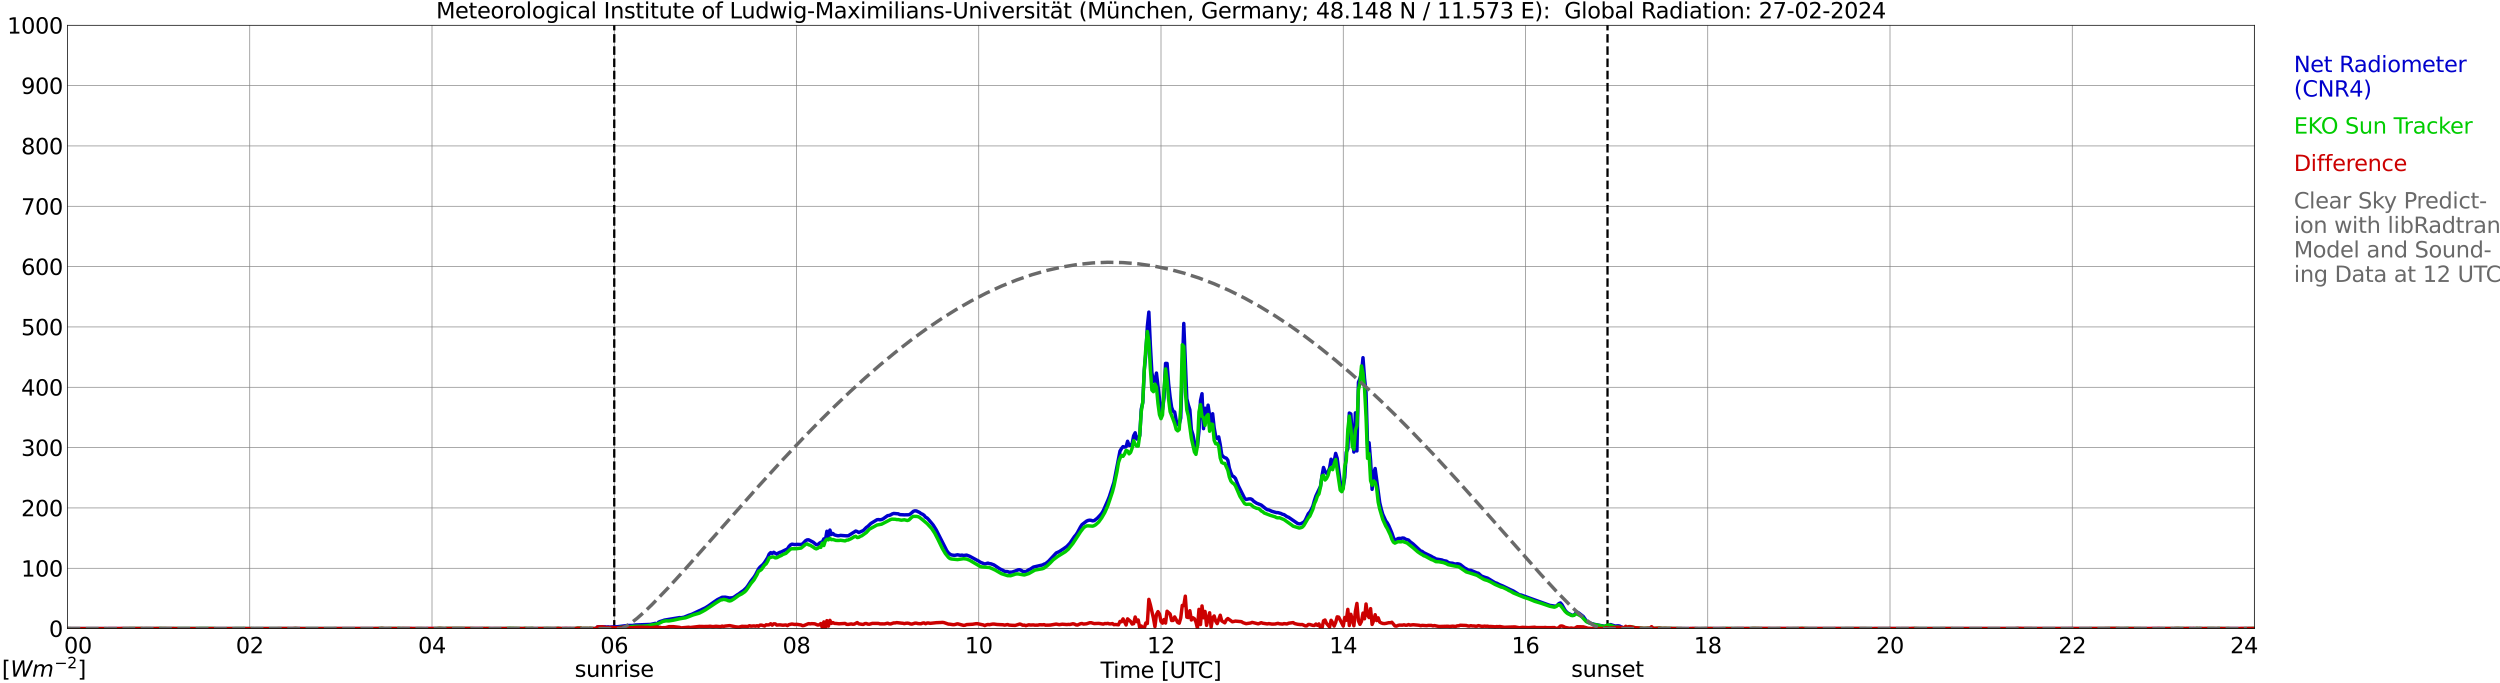 <?xml version="1.0" encoding="utf-8" standalone="no"?>
<!DOCTYPE svg PUBLIC "-//W3C//DTD SVG 1.1//EN"
  "http://www.w3.org/Graphics/SVG/1.1/DTD/svg11.dtd">
<svg xmlns:xlink="http://www.w3.org/1999/xlink" width="1085.4pt" height="296.64pt" viewBox="0 0 1085.4 296.64" xmlns="http://www.w3.org/2000/svg" version="1.1">
 <defs>
  <style type="text/css">*{stroke-linejoin: round; stroke-linecap: butt}</style>
 </defs>
 <g id="figure_1">
  <g id="patch_1">
   <path d="M 0 296.64 
L 1085.4 296.64 
L 1085.4 0 
L 0 0 
z
" style="fill: #ffffff"/>
  </g>
  <g id="axes_1">
   <g id="patch_2">
    <path d="M 29.306 272.909 
L 978.814 272.909 
L 978.814 10.976 
L 29.306 10.976 
z
" style="fill: #ffffff"/>
   </g>
   <g id="patch_3">
    <path d="M 978.814 272.909 
L 978.814 272.909 
L 978.814 10.976 
L 978.814 10.976 
z
" clip-path="url(#pfaad5250a3)" style="fill: #d3d3d3; opacity: 0.25; stroke: #d3d3d3; stroke-linejoin: miter"/>
   </g>
   <g id="matplotlib.axis_1">
    <g id="xtick_1">
     <g id="line2d_1">
      <path d="M 29.306 272.909 
L 29.306 10.976 
" clip-path="url(#pfaad5250a3)" style="fill: none; stroke: #808080; stroke-width: 0.3; stroke-linecap: square"/>
     </g>
     <g id="line2d_2"/>
     <g id="text_1">
      <!--    00 -->
      <g transform="translate(18.733 283.627) scale(0.095 -0.095)">
       <defs>
        <path id="DejaVuSans-20" transform="scale(0.016)"/>
        <path id="DejaVuSans-30" d="M 2034 4250 
Q 1547 4250 1301 3770 
Q 1056 3291 1056 2328 
Q 1056 1369 1301 889 
Q 1547 409 2034 409 
Q 2525 409 2770 889 
Q 3016 1369 3016 2328 
Q 3016 3291 2770 3770 
Q 2525 4250 2034 4250 
z
M 2034 4750 
Q 2819 4750 3233 4129 
Q 3647 3509 3647 2328 
Q 3647 1150 3233 529 
Q 2819 -91 2034 -91 
Q 1250 -91 836 529 
Q 422 1150 422 2328 
Q 422 3509 836 4129 
Q 1250 4750 2034 4750 
z
" transform="scale(0.016)"/>
       </defs>
       <use xlink:href="#DejaVuSans-20"/>
       <use xlink:href="#DejaVuSans-20" transform="translate(31.787 0)"/>
       <use xlink:href="#DejaVuSans-20" transform="translate(63.574 0)"/>
       <use xlink:href="#DejaVuSans-30" transform="translate(95.361 0)"/>
       <use xlink:href="#DejaVuSans-30" transform="translate(158.984 0)"/>
      </g>
     </g>
    </g>
    <g id="xtick_2">
     <g id="line2d_3">
      <path d="M 108.431 272.909 
L 108.431 10.976 
" clip-path="url(#pfaad5250a3)" style="fill: none; stroke: #808080; stroke-width: 0.3; stroke-linecap: square"/>
     </g>
     <g id="line2d_4"/>
     <g id="text_2">
      <!-- 02 -->
      <g transform="translate(102.387 283.627) scale(0.095 -0.095)">
       <defs>
        <path id="DejaVuSans-32" d="M 1228 531 
L 3431 531 
L 3431 0 
L 469 0 
L 469 531 
Q 828 903 1448 1529 
Q 2069 2156 2228 2338 
Q 2531 2678 2651 2914 
Q 2772 3150 2772 3378 
Q 2772 3750 2511 3984 
Q 2250 4219 1831 4219 
Q 1534 4219 1204 4116 
Q 875 4013 500 3803 
L 500 4441 
Q 881 4594 1212 4672 
Q 1544 4750 1819 4750 
Q 2544 4750 2975 4387 
Q 3406 4025 3406 3419 
Q 3406 3131 3298 2873 
Q 3191 2616 2906 2266 
Q 2828 2175 2409 1742 
Q 1991 1309 1228 531 
z
" transform="scale(0.016)"/>
       </defs>
       <use xlink:href="#DejaVuSans-30"/>
       <use xlink:href="#DejaVuSans-32" transform="translate(63.623 0)"/>
      </g>
     </g>
    </g>
    <g id="xtick_3">
     <g id="line2d_5">
      <path d="M 187.557 272.909 
L 187.557 10.976 
" clip-path="url(#pfaad5250a3)" style="fill: none; stroke: #808080; stroke-width: 0.3; stroke-linecap: square"/>
     </g>
     <g id="line2d_6"/>
     <g id="text_3">
      <!-- 04 -->
      <g transform="translate(181.513 283.627) scale(0.095 -0.095)">
       <defs>
        <path id="DejaVuSans-34" d="M 2419 4116 
L 825 1625 
L 2419 1625 
L 2419 4116 
z
M 2253 4666 
L 3047 4666 
L 3047 1625 
L 3713 1625 
L 3713 1100 
L 3047 1100 
L 3047 0 
L 2419 0 
L 2419 1100 
L 313 1100 
L 313 1709 
L 2253 4666 
z
" transform="scale(0.016)"/>
       </defs>
       <use xlink:href="#DejaVuSans-30"/>
       <use xlink:href="#DejaVuSans-34" transform="translate(63.623 0)"/>
      </g>
     </g>
    </g>
    <g id="xtick_4">
     <g id="line2d_7">
      <path d="M 266.683 272.909 
L 266.683 10.976 
" clip-path="url(#pfaad5250a3)" style="fill: none; stroke: #808080; stroke-width: 0.3; stroke-linecap: square"/>
     </g>
     <g id="line2d_8"/>
     <g id="text_4">
      <!-- 06 -->
      <g transform="translate(260.638 283.627) scale(0.095 -0.095)">
       <defs>
        <path id="DejaVuSans-36" d="M 2113 2584 
Q 1688 2584 1439 2293 
Q 1191 2003 1191 1497 
Q 1191 994 1439 701 
Q 1688 409 2113 409 
Q 2538 409 2786 701 
Q 3034 994 3034 1497 
Q 3034 2003 2786 2293 
Q 2538 2584 2113 2584 
z
M 3366 4563 
L 3366 3988 
Q 3128 4100 2886 4159 
Q 2644 4219 2406 4219 
Q 1781 4219 1451 3797 
Q 1122 3375 1075 2522 
Q 1259 2794 1537 2939 
Q 1816 3084 2150 3084 
Q 2853 3084 3261 2657 
Q 3669 2231 3669 1497 
Q 3669 778 3244 343 
Q 2819 -91 2113 -91 
Q 1303 -91 875 529 
Q 447 1150 447 2328 
Q 447 3434 972 4092 
Q 1497 4750 2381 4750 
Q 2619 4750 2861 4703 
Q 3103 4656 3366 4563 
z
" transform="scale(0.016)"/>
       </defs>
       <use xlink:href="#DejaVuSans-30"/>
       <use xlink:href="#DejaVuSans-36" transform="translate(63.623 0)"/>
      </g>
     </g>
    </g>
    <g id="xtick_5">
     <g id="line2d_9">
      <path d="M 345.808 272.909 
L 345.808 10.976 
" clip-path="url(#pfaad5250a3)" style="fill: none; stroke: #808080; stroke-width: 0.3; stroke-linecap: square"/>
     </g>
     <g id="line2d_10"/>
     <g id="text_5">
      <!-- 08 -->
      <g transform="translate(339.764 283.627) scale(0.095 -0.095)">
       <defs>
        <path id="DejaVuSans-38" d="M 2034 2216 
Q 1584 2216 1326 1975 
Q 1069 1734 1069 1313 
Q 1069 891 1326 650 
Q 1584 409 2034 409 
Q 2484 409 2743 651 
Q 3003 894 3003 1313 
Q 3003 1734 2745 1975 
Q 2488 2216 2034 2216 
z
M 1403 2484 
Q 997 2584 770 2862 
Q 544 3141 544 3541 
Q 544 4100 942 4425 
Q 1341 4750 2034 4750 
Q 2731 4750 3128 4425 
Q 3525 4100 3525 3541 
Q 3525 3141 3298 2862 
Q 3072 2584 2669 2484 
Q 3125 2378 3379 2068 
Q 3634 1759 3634 1313 
Q 3634 634 3220 271 
Q 2806 -91 2034 -91 
Q 1263 -91 848 271 
Q 434 634 434 1313 
Q 434 1759 690 2068 
Q 947 2378 1403 2484 
z
M 1172 3481 
Q 1172 3119 1398 2916 
Q 1625 2713 2034 2713 
Q 2441 2713 2670 2916 
Q 2900 3119 2900 3481 
Q 2900 3844 2670 4047 
Q 2441 4250 2034 4250 
Q 1625 4250 1398 4047 
Q 1172 3844 1172 3481 
z
" transform="scale(0.016)"/>
       </defs>
       <use xlink:href="#DejaVuSans-30"/>
       <use xlink:href="#DejaVuSans-38" transform="translate(63.623 0)"/>
      </g>
     </g>
    </g>
    <g id="xtick_6">
     <g id="line2d_11">
      <path d="M 424.934 272.909 
L 424.934 10.976 
" clip-path="url(#pfaad5250a3)" style="fill: none; stroke: #808080; stroke-width: 0.3; stroke-linecap: square"/>
     </g>
     <g id="line2d_12"/>
     <g id="text_6">
      <!-- 10 -->
      <g transform="translate(418.89 283.627) scale(0.095 -0.095)">
       <defs>
        <path id="DejaVuSans-31" d="M 794 531 
L 1825 531 
L 1825 4091 
L 703 3866 
L 703 4441 
L 1819 4666 
L 2450 4666 
L 2450 531 
L 3481 531 
L 3481 0 
L 794 0 
L 794 531 
z
" transform="scale(0.016)"/>
       </defs>
       <use xlink:href="#DejaVuSans-31"/>
       <use xlink:href="#DejaVuSans-30" transform="translate(63.623 0)"/>
      </g>
     </g>
    </g>
    <g id="xtick_7">
     <g id="line2d_13">
      <path d="M 504.06 272.909 
L 504.06 10.976 
" clip-path="url(#pfaad5250a3)" style="fill: none; stroke: #808080; stroke-width: 0.3; stroke-linecap: square"/>
     </g>
     <g id="line2d_14"/>
     <g id="text_7">
      <!-- 12 -->
      <g transform="translate(498.015 283.627) scale(0.095 -0.095)">
       <use xlink:href="#DejaVuSans-31"/>
       <use xlink:href="#DejaVuSans-32" transform="translate(63.623 0)"/>
      </g>
     </g>
    </g>
    <g id="xtick_8">
     <g id="line2d_15">
      <path d="M 583.185 272.909 
L 583.185 10.976 
" clip-path="url(#pfaad5250a3)" style="fill: none; stroke: #808080; stroke-width: 0.3; stroke-linecap: square"/>
     </g>
     <g id="line2d_16"/>
     <g id="text_8">
      <!-- 14 -->
      <g transform="translate(577.141 283.627) scale(0.095 -0.095)">
       <use xlink:href="#DejaVuSans-31"/>
       <use xlink:href="#DejaVuSans-34" transform="translate(63.623 0)"/>
      </g>
     </g>
    </g>
    <g id="xtick_9">
     <g id="line2d_17">
      <path d="M 662.311 272.909 
L 662.311 10.976 
" clip-path="url(#pfaad5250a3)" style="fill: none; stroke: #808080; stroke-width: 0.3; stroke-linecap: square"/>
     </g>
     <g id="line2d_18"/>
     <g id="text_9">
      <!-- 16 -->
      <g transform="translate(656.267 283.627) scale(0.095 -0.095)">
       <use xlink:href="#DejaVuSans-31"/>
       <use xlink:href="#DejaVuSans-36" transform="translate(63.623 0)"/>
      </g>
     </g>
    </g>
    <g id="xtick_10">
     <g id="line2d_19">
      <path d="M 741.437 272.909 
L 741.437 10.976 
" clip-path="url(#pfaad5250a3)" style="fill: none; stroke: #808080; stroke-width: 0.3; stroke-linecap: square"/>
     </g>
     <g id="line2d_20"/>
     <g id="text_10">
      <!-- 18 -->
      <g transform="translate(735.392 283.627) scale(0.095 -0.095)">
       <use xlink:href="#DejaVuSans-31"/>
       <use xlink:href="#DejaVuSans-38" transform="translate(63.623 0)"/>
      </g>
     </g>
    </g>
    <g id="xtick_11">
     <g id="line2d_21">
      <path d="M 820.562 272.909 
L 820.562 10.976 
" clip-path="url(#pfaad5250a3)" style="fill: none; stroke: #808080; stroke-width: 0.3; stroke-linecap: square"/>
     </g>
     <g id="line2d_22"/>
     <g id="text_11">
      <!-- 20 -->
      <g transform="translate(814.518 283.627) scale(0.095 -0.095)">
       <use xlink:href="#DejaVuSans-32"/>
       <use xlink:href="#DejaVuSans-30" transform="translate(63.623 0)"/>
      </g>
     </g>
    </g>
    <g id="xtick_12">
     <g id="line2d_23">
      <path d="M 899.688 272.909 
L 899.688 10.976 
" clip-path="url(#pfaad5250a3)" style="fill: none; stroke: #808080; stroke-width: 0.3; stroke-linecap: square"/>
     </g>
     <g id="line2d_24"/>
     <g id="text_12">
      <!-- 22 -->
      <g transform="translate(893.644 283.627) scale(0.095 -0.095)">
       <use xlink:href="#DejaVuSans-32"/>
       <use xlink:href="#DejaVuSans-32" transform="translate(63.623 0)"/>
      </g>
     </g>
    </g>
    <g id="xtick_13">
     <g id="line2d_25">
      <path d="M 978.814 272.909 
L 978.814 10.976 
" clip-path="url(#pfaad5250a3)" style="fill: none; stroke: #808080; stroke-width: 0.3; stroke-linecap: square"/>
     </g>
     <g id="line2d_26"/>
     <g id="text_13">
      <!-- 24    -->
      <g transform="translate(968.241 283.627) scale(0.095 -0.095)">
       <use xlink:href="#DejaVuSans-32"/>
       <use xlink:href="#DejaVuSans-34" transform="translate(63.623 0)"/>
       <use xlink:href="#DejaVuSans-20" transform="translate(127.246 0)"/>
       <use xlink:href="#DejaVuSans-20" transform="translate(159.033 0)"/>
       <use xlink:href="#DejaVuSans-20" transform="translate(190.82 0)"/>
      </g>
     </g>
    </g>
    <g id="text_14">
     <!-- Time [UTC] -->
     <g transform="translate(477.806 294.322) scale(0.095 -0.095)">
      <defs>
       <path id="DejaVuSans-54" d="M -19 4666 
L 3928 4666 
L 3928 4134 
L 2272 4134 
L 2272 0 
L 1638 0 
L 1638 4134 
L -19 4134 
L -19 4666 
z
" transform="scale(0.016)"/>
       <path id="DejaVuSans-69" d="M 603 3500 
L 1178 3500 
L 1178 0 
L 603 0 
L 603 3500 
z
M 603 4863 
L 1178 4863 
L 1178 4134 
L 603 4134 
L 603 4863 
z
" transform="scale(0.016)"/>
       <path id="DejaVuSans-6d" d="M 3328 2828 
Q 3544 3216 3844 3400 
Q 4144 3584 4550 3584 
Q 5097 3584 5394 3201 
Q 5691 2819 5691 2113 
L 5691 0 
L 5113 0 
L 5113 2094 
Q 5113 2597 4934 2840 
Q 4756 3084 4391 3084 
Q 3944 3084 3684 2787 
Q 3425 2491 3425 1978 
L 3425 0 
L 2847 0 
L 2847 2094 
Q 2847 2600 2669 2842 
Q 2491 3084 2119 3084 
Q 1678 3084 1418 2786 
Q 1159 2488 1159 1978 
L 1159 0 
L 581 0 
L 581 3500 
L 1159 3500 
L 1159 2956 
Q 1356 3278 1631 3431 
Q 1906 3584 2284 3584 
Q 2666 3584 2933 3390 
Q 3200 3197 3328 2828 
z
" transform="scale(0.016)"/>
       <path id="DejaVuSans-65" d="M 3597 1894 
L 3597 1613 
L 953 1613 
Q 991 1019 1311 708 
Q 1631 397 2203 397 
Q 2534 397 2845 478 
Q 3156 559 3463 722 
L 3463 178 
Q 3153 47 2828 -22 
Q 2503 -91 2169 -91 
Q 1331 -91 842 396 
Q 353 884 353 1716 
Q 353 2575 817 3079 
Q 1281 3584 2069 3584 
Q 2775 3584 3186 3129 
Q 3597 2675 3597 1894 
z
M 3022 2063 
Q 3016 2534 2758 2815 
Q 2500 3097 2075 3097 
Q 1594 3097 1305 2825 
Q 1016 2553 972 2059 
L 3022 2063 
z
" transform="scale(0.016)"/>
       <path id="DejaVuSans-5b" d="M 550 4863 
L 1875 4863 
L 1875 4416 
L 1125 4416 
L 1125 -397 
L 1875 -397 
L 1875 -844 
L 550 -844 
L 550 4863 
z
" transform="scale(0.016)"/>
       <path id="DejaVuSans-55" d="M 556 4666 
L 1191 4666 
L 1191 1831 
Q 1191 1081 1462 751 
Q 1734 422 2344 422 
Q 2950 422 3222 751 
Q 3494 1081 3494 1831 
L 3494 4666 
L 4128 4666 
L 4128 1753 
Q 4128 841 3676 375 
Q 3225 -91 2344 -91 
Q 1459 -91 1007 375 
Q 556 841 556 1753 
L 556 4666 
z
" transform="scale(0.016)"/>
       <path id="DejaVuSans-43" d="M 4122 4306 
L 4122 3641 
Q 3803 3938 3442 4084 
Q 3081 4231 2675 4231 
Q 1875 4231 1450 3742 
Q 1025 3253 1025 2328 
Q 1025 1406 1450 917 
Q 1875 428 2675 428 
Q 3081 428 3442 575 
Q 3803 722 4122 1019 
L 4122 359 
Q 3791 134 3420 21 
Q 3050 -91 2638 -91 
Q 1578 -91 968 557 
Q 359 1206 359 2328 
Q 359 3453 968 4101 
Q 1578 4750 2638 4750 
Q 3056 4750 3426 4639 
Q 3797 4528 4122 4306 
z
" transform="scale(0.016)"/>
       <path id="DejaVuSans-5d" d="M 1947 4863 
L 1947 -844 
L 622 -844 
L 622 -397 
L 1369 -397 
L 1369 4416 
L 622 4416 
L 622 4863 
L 1947 4863 
z
" transform="scale(0.016)"/>
      </defs>
      <use xlink:href="#DejaVuSans-54"/>
      <use xlink:href="#DejaVuSans-69" transform="translate(57.959 0)"/>
      <use xlink:href="#DejaVuSans-6d" transform="translate(85.742 0)"/>
      <use xlink:href="#DejaVuSans-65" transform="translate(183.154 0)"/>
      <use xlink:href="#DejaVuSans-20" transform="translate(244.678 0)"/>
      <use xlink:href="#DejaVuSans-5b" transform="translate(276.465 0)"/>
      <use xlink:href="#DejaVuSans-55" transform="translate(315.479 0)"/>
      <use xlink:href="#DejaVuSans-54" transform="translate(388.672 0)"/>
      <use xlink:href="#DejaVuSans-43" transform="translate(443.881 0)"/>
      <use xlink:href="#DejaVuSans-5d" transform="translate(513.705 0)"/>
     </g>
    </g>
   </g>
   <g id="matplotlib.axis_2">
    <g id="ytick_1">
     <g id="line2d_27">
      <path d="M 29.306 272.909 
L 978.814 272.909 
" clip-path="url(#pfaad5250a3)" style="fill: none; stroke: #808080; stroke-width: 0.3; stroke-linecap: square"/>
     </g>
     <g id="line2d_28"/>
     <g id="text_15">
      <!-- 0 -->
      <g transform="translate(21.261 276.518) scale(0.095 -0.095)">
       <use xlink:href="#DejaVuSans-30"/>
      </g>
     </g>
    </g>
    <g id="ytick_2">
     <g id="line2d_29">
      <path d="M 29.306 246.715 
L 978.814 246.715 
" clip-path="url(#pfaad5250a3)" style="fill: none; stroke: #808080; stroke-width: 0.3; stroke-linecap: square"/>
     </g>
     <g id="line2d_30"/>
     <g id="text_16">
      <!-- 100 -->
      <g transform="translate(9.173 250.325) scale(0.095 -0.095)">
       <use xlink:href="#DejaVuSans-31"/>
       <use xlink:href="#DejaVuSans-30" transform="translate(63.623 0)"/>
       <use xlink:href="#DejaVuSans-30" transform="translate(127.246 0)"/>
      </g>
     </g>
    </g>
    <g id="ytick_3">
     <g id="line2d_31">
      <path d="M 29.306 220.522 
L 978.814 220.522 
" clip-path="url(#pfaad5250a3)" style="fill: none; stroke: #808080; stroke-width: 0.3; stroke-linecap: square"/>
     </g>
     <g id="line2d_32"/>
     <g id="text_17">
      <!-- 200 -->
      <g transform="translate(9.173 224.131) scale(0.095 -0.095)">
       <use xlink:href="#DejaVuSans-32"/>
       <use xlink:href="#DejaVuSans-30" transform="translate(63.623 0)"/>
       <use xlink:href="#DejaVuSans-30" transform="translate(127.246 0)"/>
      </g>
     </g>
    </g>
    <g id="ytick_4">
     <g id="line2d_33">
      <path d="M 29.306 194.329 
L 978.814 194.329 
" clip-path="url(#pfaad5250a3)" style="fill: none; stroke: #808080; stroke-width: 0.3; stroke-linecap: square"/>
     </g>
     <g id="line2d_34"/>
     <g id="text_18">
      <!-- 300 -->
      <g transform="translate(9.173 197.938) scale(0.095 -0.095)">
       <defs>
        <path id="DejaVuSans-33" d="M 2597 2516 
Q 3050 2419 3304 2112 
Q 3559 1806 3559 1356 
Q 3559 666 3084 287 
Q 2609 -91 1734 -91 
Q 1441 -91 1130 -33 
Q 819 25 488 141 
L 488 750 
Q 750 597 1062 519 
Q 1375 441 1716 441 
Q 2309 441 2620 675 
Q 2931 909 2931 1356 
Q 2931 1769 2642 2001 
Q 2353 2234 1838 2234 
L 1294 2234 
L 1294 2753 
L 1863 2753 
Q 2328 2753 2575 2939 
Q 2822 3125 2822 3475 
Q 2822 3834 2567 4026 
Q 2313 4219 1838 4219 
Q 1578 4219 1281 4162 
Q 984 4106 628 3988 
L 628 4550 
Q 988 4650 1302 4700 
Q 1616 4750 1894 4750 
Q 2613 4750 3031 4423 
Q 3450 4097 3450 3541 
Q 3450 3153 3228 2886 
Q 3006 2619 2597 2516 
z
" transform="scale(0.016)"/>
       </defs>
       <use xlink:href="#DejaVuSans-33"/>
       <use xlink:href="#DejaVuSans-30" transform="translate(63.623 0)"/>
       <use xlink:href="#DejaVuSans-30" transform="translate(127.246 0)"/>
      </g>
     </g>
    </g>
    <g id="ytick_5">
     <g id="line2d_35">
      <path d="M 29.306 168.136 
L 978.814 168.136 
" clip-path="url(#pfaad5250a3)" style="fill: none; stroke: #808080; stroke-width: 0.3; stroke-linecap: square"/>
     </g>
     <g id="line2d_36"/>
     <g id="text_19">
      <!-- 400 -->
      <g transform="translate(9.173 171.745) scale(0.095 -0.095)">
       <use xlink:href="#DejaVuSans-34"/>
       <use xlink:href="#DejaVuSans-30" transform="translate(63.623 0)"/>
       <use xlink:href="#DejaVuSans-30" transform="translate(127.246 0)"/>
      </g>
     </g>
    </g>
    <g id="ytick_6">
     <g id="line2d_37">
      <path d="M 29.306 141.942 
L 978.814 141.942 
" clip-path="url(#pfaad5250a3)" style="fill: none; stroke: #808080; stroke-width: 0.3; stroke-linecap: square"/>
     </g>
     <g id="line2d_38"/>
     <g id="text_20">
      <!-- 500 -->
      <g transform="translate(9.173 145.551) scale(0.095 -0.095)">
       <defs>
        <path id="DejaVuSans-35" d="M 691 4666 
L 3169 4666 
L 3169 4134 
L 1269 4134 
L 1269 2991 
Q 1406 3038 1543 3061 
Q 1681 3084 1819 3084 
Q 2600 3084 3056 2656 
Q 3513 2228 3513 1497 
Q 3513 744 3044 326 
Q 2575 -91 1722 -91 
Q 1428 -91 1123 -41 
Q 819 9 494 109 
L 494 744 
Q 775 591 1075 516 
Q 1375 441 1709 441 
Q 2250 441 2565 725 
Q 2881 1009 2881 1497 
Q 2881 1984 2565 2268 
Q 2250 2553 1709 2553 
Q 1456 2553 1204 2497 
Q 953 2441 691 2322 
L 691 4666 
z
" transform="scale(0.016)"/>
       </defs>
       <use xlink:href="#DejaVuSans-35"/>
       <use xlink:href="#DejaVuSans-30" transform="translate(63.623 0)"/>
       <use xlink:href="#DejaVuSans-30" transform="translate(127.246 0)"/>
      </g>
     </g>
    </g>
    <g id="ytick_7">
     <g id="line2d_39">
      <path d="M 29.306 115.749 
L 978.814 115.749 
" clip-path="url(#pfaad5250a3)" style="fill: none; stroke: #808080; stroke-width: 0.3; stroke-linecap: square"/>
     </g>
     <g id="line2d_40"/>
     <g id="text_21">
      <!-- 600 -->
      <g transform="translate(9.173 119.358) scale(0.095 -0.095)">
       <use xlink:href="#DejaVuSans-36"/>
       <use xlink:href="#DejaVuSans-30" transform="translate(63.623 0)"/>
       <use xlink:href="#DejaVuSans-30" transform="translate(127.246 0)"/>
      </g>
     </g>
    </g>
    <g id="ytick_8">
     <g id="line2d_41">
      <path d="M 29.306 89.556 
L 978.814 89.556 
" clip-path="url(#pfaad5250a3)" style="fill: none; stroke: #808080; stroke-width: 0.3; stroke-linecap: square"/>
     </g>
     <g id="line2d_42"/>
     <g id="text_22">
      <!-- 700 -->
      <g transform="translate(9.173 93.165) scale(0.095 -0.095)">
       <defs>
        <path id="DejaVuSans-37" d="M 525 4666 
L 3525 4666 
L 3525 4397 
L 1831 0 
L 1172 0 
L 2766 4134 
L 525 4134 
L 525 4666 
z
" transform="scale(0.016)"/>
       </defs>
       <use xlink:href="#DejaVuSans-37"/>
       <use xlink:href="#DejaVuSans-30" transform="translate(63.623 0)"/>
       <use xlink:href="#DejaVuSans-30" transform="translate(127.246 0)"/>
      </g>
     </g>
    </g>
    <g id="ytick_9">
     <g id="line2d_43">
      <path d="M 29.306 63.362 
L 978.814 63.362 
" clip-path="url(#pfaad5250a3)" style="fill: none; stroke: #808080; stroke-width: 0.3; stroke-linecap: square"/>
     </g>
     <g id="line2d_44"/>
     <g id="text_23">
      <!-- 800 -->
      <g transform="translate(9.173 66.972) scale(0.095 -0.095)">
       <use xlink:href="#DejaVuSans-38"/>
       <use xlink:href="#DejaVuSans-30" transform="translate(63.623 0)"/>
       <use xlink:href="#DejaVuSans-30" transform="translate(127.246 0)"/>
      </g>
     </g>
    </g>
    <g id="ytick_10">
     <g id="line2d_45">
      <path d="M 29.306 37.169 
L 978.814 37.169 
" clip-path="url(#pfaad5250a3)" style="fill: none; stroke: #808080; stroke-width: 0.3; stroke-linecap: square"/>
     </g>
     <g id="line2d_46"/>
     <g id="text_24">
      <!-- 900 -->
      <g transform="translate(9.173 40.778) scale(0.095 -0.095)">
       <defs>
        <path id="DejaVuSans-39" d="M 703 97 
L 703 672 
Q 941 559 1184 500 
Q 1428 441 1663 441 
Q 2288 441 2617 861 
Q 2947 1281 2994 2138 
Q 2813 1869 2534 1725 
Q 2256 1581 1919 1581 
Q 1219 1581 811 2004 
Q 403 2428 403 3163 
Q 403 3881 828 4315 
Q 1253 4750 1959 4750 
Q 2769 4750 3195 4129 
Q 3622 3509 3622 2328 
Q 3622 1225 3098 567 
Q 2575 -91 1691 -91 
Q 1453 -91 1209 -44 
Q 966 3 703 97 
z
M 1959 2075 
Q 2384 2075 2632 2365 
Q 2881 2656 2881 3163 
Q 2881 3666 2632 3958 
Q 2384 4250 1959 4250 
Q 1534 4250 1286 3958 
Q 1038 3666 1038 3163 
Q 1038 2656 1286 2365 
Q 1534 2075 1959 2075 
z
" transform="scale(0.016)"/>
       </defs>
       <use xlink:href="#DejaVuSans-39"/>
       <use xlink:href="#DejaVuSans-30" transform="translate(63.623 0)"/>
       <use xlink:href="#DejaVuSans-30" transform="translate(127.246 0)"/>
      </g>
     </g>
    </g>
    <g id="ytick_11">
     <g id="line2d_47">
      <path d="M 29.306 10.976 
L 978.814 10.976 
" clip-path="url(#pfaad5250a3)" style="fill: none; stroke: #808080; stroke-width: 0.3; stroke-linecap: square"/>
     </g>
     <g id="line2d_48"/>
     <g id="text_25">
      <!-- 1000 -->
      <g transform="translate(3.128 14.585) scale(0.095 -0.095)">
       <use xlink:href="#DejaVuSans-31"/>
       <use xlink:href="#DejaVuSans-30" transform="translate(63.623 0)"/>
       <use xlink:href="#DejaVuSans-30" transform="translate(127.246 0)"/>
       <use xlink:href="#DejaVuSans-30" transform="translate(190.869 0)"/>
      </g>
     </g>
    </g>
   </g>
   <g id="line2d_49">
    <path d="M 266.683 272.909 
L 266.683 10.976 
" clip-path="url(#pfaad5250a3)" style="fill: none; stroke-dasharray: 3.7,1.6; stroke-dashoffset: 0; stroke: #000000"/>
   </g>
   <g id="line2d_50">
    <path d="M 697.918 272.909 
L 697.918 10.976 
" clip-path="url(#pfaad5250a3)" style="fill: none; stroke-dasharray: 3.7,1.6; stroke-dashoffset: 0; stroke: #000000"/>
   </g>
   <g id="line2d_51">
    <path d="M 29.306 272.909 
L 258.77 272.909 
L 259.43 272.207 
L 262.726 272.147 
L 263.386 272.246 
L 264.045 272.165 
L 264.705 272.267 
L 266.683 272.147 
L 268.002 272.105 
L 272.617 271.539 
L 274.595 271.557 
L 275.914 271.335 
L 282.508 271.094 
L 284.486 270.646 
L 285.145 271.62 
L 285.805 270.2 
L 286.464 269.878 
L 287.783 269.472 
L 288.442 269.229 
L 295.036 268.134 
L 295.696 268.197 
L 297.014 267.953 
L 298.992 267.141 
L 300.311 266.717 
L 306.246 263.901 
L 307.564 263.071 
L 308.883 262.138 
L 310.202 261.206 
L 311.521 260.315 
L 312.839 259.668 
L 313.499 259.322 
L 314.818 259.262 
L 316.136 259.506 
L 316.796 259.626 
L 318.114 259.506 
L 318.774 259.181 
L 320.093 258.248 
L 320.752 257.863 
L 322.071 256.852 
L 322.73 256.446 
L 324.049 255.189 
L 324.708 254.298 
L 326.027 252.274 
L 327.346 250.592 
L 328.005 249.578 
L 329.324 247.006 
L 329.983 246.197 
L 331.302 245.042 
L 331.961 244.19 
L 333.28 242.103 
L 333.94 240.563 
L 334.599 239.916 
L 335.258 240.301 
L 335.918 239.774 
L 337.236 240.605 
L 337.896 240.138 
L 338.555 239.814 
L 339.215 239.633 
L 340.533 238.962 
L 341.852 238.336 
L 342.512 237.302 
L 343.171 236.594 
L 343.83 236.249 
L 345.149 236.45 
L 345.808 236.351 
L 347.787 236.39 
L 348.446 236.146 
L 349.765 234.75 
L 350.424 234.386 
L 351.083 234.365 
L 353.062 235.397 
L 354.38 236.492 
L 355.04 236.492 
L 355.699 235.885 
L 356.359 235.46 
L 357.018 235.358 
L 357.677 233.959 
L 358.337 234.546 
L 358.996 230.659 
L 359.655 233.312 
L 360.315 230.13 
L 360.974 232.055 
L 361.634 231.631 
L 362.293 232.238 
L 363.612 232.582 
L 364.271 232.582 
L 364.93 232.44 
L 366.909 232.603 
L 368.227 232.644 
L 371.524 230.557 
L 372.184 230.779 
L 372.843 231.204 
L 374.821 230.334 
L 376.14 228.996 
L 376.799 228.532 
L 378.118 227.254 
L 380.756 225.653 
L 381.415 225.572 
L 382.074 225.674 
L 382.734 225.554 
L 383.393 225.268 
L 385.371 223.872 
L 386.031 223.791 
L 386.69 223.527 
L 387.349 223.142 
L 388.009 222.919 
L 389.987 223.081 
L 390.646 223.427 
L 392.624 223.527 
L 394.603 223.487 
L 395.262 223.142 
L 396.581 221.968 
L 397.24 221.785 
L 397.899 221.845 
L 399.218 222.474 
L 399.878 222.979 
L 400.537 223.265 
L 401.196 223.731 
L 401.856 224.561 
L 402.515 224.904 
L 403.175 225.593 
L 404.493 227.154 
L 405.153 227.964 
L 406.471 230.07 
L 411.087 239.146 
L 411.746 240.018 
L 412.406 240.584 
L 413.065 240.929 
L 414.384 241.131 
L 415.703 240.867 
L 417.022 241.11 
L 417.681 240.99 
L 418.34 241.17 
L 419.659 240.99 
L 420.978 241.495 
L 424.934 243.643 
L 425.593 244.088 
L 427.572 244.879 
L 428.89 244.473 
L 429.55 244.696 
L 430.209 244.777 
L 431.528 245.264 
L 434.165 247.027 
L 435.484 247.653 
L 436.144 248.08 
L 437.462 248.161 
L 438.122 248.444 
L 439.44 248.363 
L 440.759 247.918 
L 442.078 247.391 
L 442.737 247.349 
L 443.397 247.635 
L 444.056 248.101 
L 445.375 248.201 
L 446.694 247.349 
L 447.353 247.087 
L 448.672 246.197 
L 452.628 245.283 
L 453.287 244.919 
L 453.947 244.717 
L 455.266 243.643 
L 458.563 240.078 
L 459.881 239.491 
L 461.859 238.195 
L 463.178 237.262 
L 464.497 235.864 
L 466.475 232.967 
L 467.134 232.217 
L 467.794 231.225 
L 469.113 228.773 
L 469.772 227.762 
L 471.75 226.243 
L 472.409 225.957 
L 473.069 225.837 
L 473.728 225.918 
L 474.388 226.141 
L 475.047 226.038 
L 476.366 225.027 
L 477.685 223.629 
L 478.344 222.838 
L 479.003 221.724 
L 480.981 217.248 
L 481.641 215.587 
L 483.619 209.408 
L 486.256 195.835 
L 486.916 194.74 
L 487.575 193.91 
L 488.235 194.132 
L 488.894 193.97 
L 489.553 191.581 
L 490.213 193.344 
L 490.872 193.323 
L 491.532 192.553 
L 492.191 189.169 
L 492.85 187.893 
L 493.51 190.628 
L 494.828 189.19 
L 495.488 177.623 
L 496.147 174.786 
L 496.807 160.689 
L 497.466 153.577 
L 498.125 141.727 
L 498.785 135.507 
L 499.444 149.931 
L 500.103 161.823 
L 500.763 165.469 
L 501.422 165.893 
L 502.082 161.964 
L 504.06 178.718 
L 504.719 177.806 
L 505.379 172.68 
L 506.038 157.771 
L 506.697 157.792 
L 507.357 166.48 
L 508.016 172.376 
L 508.675 176.853 
L 509.335 178.576 
L 509.994 178.859 
L 510.654 182.544 
L 511.313 184.409 
L 511.972 184.145 
L 512.632 181.473 
L 513.95 140.431 
L 515.269 173.065 
L 515.929 175.821 
L 516.588 177.887 
L 517.247 186.557 
L 517.907 188.684 
L 518.566 191.924 
L 519.226 194.418 
L 519.885 193.666 
L 520.544 187.165 
L 521.204 173.937 
L 521.863 170.938 
L 522.522 186.112 
L 523.182 177.238 
L 523.841 182.06 
L 524.501 175.902 
L 525.16 180.357 
L 525.819 183.438 
L 526.479 179.629 
L 527.138 185.664 
L 527.797 189.454 
L 528.457 190.405 
L 529.116 189.677 
L 529.776 193.019 
L 530.435 197.435 
L 531.094 198.266 
L 531.754 198.711 
L 532.413 198.894 
L 533.073 199.806 
L 533.732 203.169 
L 534.391 205.215 
L 535.051 206.674 
L 535.71 206.978 
L 536.369 207.685 
L 537.688 211.009 
L 540.326 216.255 
L 540.985 216.842 
L 542.304 216.577 
L 542.963 216.577 
L 543.623 216.881 
L 544.282 217.612 
L 545.601 218.482 
L 547.579 219.273 
L 549.557 220.873 
L 550.216 221.297 
L 550.876 221.379 
L 552.195 221.986 
L 554.173 222.555 
L 554.832 222.555 
L 556.151 222.94 
L 556.81 223.283 
L 557.47 223.427 
L 558.788 224.339 
L 559.448 224.58 
L 563.404 227.296 
L 564.063 227.458 
L 564.723 227.395 
L 566.042 226.706 
L 566.701 225.858 
L 568.02 223.021 
L 568.679 222.311 
L 569.338 221.156 
L 569.998 219.739 
L 570.657 217.329 
L 571.317 215.344 
L 573.295 211.15 
L 573.954 206.572 
L 574.613 202.965 
L 575.273 204.688 
L 575.932 205.477 
L 576.592 204.869 
L 577.251 203.208 
L 577.91 199.379 
L 578.57 201.364 
L 579.229 200.372 
L 579.889 196.849 
L 580.548 198.976 
L 581.867 209.165 
L 582.526 211.171 
L 583.185 211.108 
L 583.845 207.261 
L 584.504 196.322 
L 585.164 194.882 
L 585.823 179.325 
L 586.482 179.71 
L 587.142 190.041 
L 587.801 196.259 
L 588.46 179.244 
L 589.12 195.775 
L 589.779 165.954 
L 590.439 164.353 
L 591.098 162.004 
L 591.757 155.298 
L 592.417 164.152 
L 593.076 170.352 
L 593.736 193.182 
L 594.395 192.21 
L 595.054 200.049 
L 595.714 212.447 
L 596.373 205.396 
L 597.032 203.41 
L 599.011 218.16 
L 599.67 220.975 
L 600.329 223.265 
L 601.648 226.162 
L 602.307 227.031 
L 602.967 228.247 
L 604.286 231.366 
L 604.945 233.331 
L 605.604 234.627 
L 606.264 234.365 
L 606.923 233.818 
L 607.582 233.737 
L 608.242 233.797 
L 608.901 233.574 
L 609.561 233.635 
L 610.22 234.101 
L 611.539 234.486 
L 612.198 235.175 
L 613.517 236.167 
L 616.814 239.227 
L 617.473 239.41 
L 618.133 239.955 
L 621.429 241.537 
L 622.089 241.961 
L 622.748 242.244 
L 623.408 242.671 
L 626.045 243.117 
L 626.705 243.399 
L 628.023 243.643 
L 628.683 244.13 
L 629.342 244.413 
L 630.661 244.534 
L 631.32 244.777 
L 631.98 244.9 
L 632.639 244.756 
L 633.298 244.858 
L 633.958 245.081 
L 635.936 246.642 
L 636.595 246.964 
L 637.255 247.412 
L 637.914 247.614 
L 638.573 247.614 
L 641.211 248.727 
L 641.87 248.89 
L 643.189 250.084 
L 644.508 250.592 
L 645.827 250.995 
L 649.123 253.002 
L 649.783 253.185 
L 651.102 253.874 
L 652.42 254.401 
L 655.717 256.001 
L 657.036 256.588 
L 659.674 258.248 
L 660.333 258.309 
L 672.861 262.827 
L 675.499 263.233 
L 676.158 262.746 
L 676.817 262.036 
L 677.477 261.774 
L 678.136 262.523 
L 679.455 264.873 
L 680.114 265.664 
L 680.774 266.23 
L 682.092 266.9 
L 682.752 267.183 
L 683.411 267.021 
L 684.071 266.292 
L 684.73 265.784 
L 685.389 266.109 
L 687.368 267.628 
L 688.686 269.493 
L 689.346 270.059 
L 690.664 270.627 
L 691.983 271.031 
L 697.258 272.023 
L 699.236 271.172 
L 701.215 271.801 
L 702.533 271.701 
L 703.193 271.801 
L 703.852 272.186 
L 704.511 272.429 
L 705.171 272.909 
L 978.154 272.909 
L 978.154 272.909 
" clip-path="url(#pfaad5250a3)" style="fill: none; stroke: #0000cc; stroke-width: 1.5; stroke-linecap: square"/>
   </g>
   <g id="line2d_52">
    <path d="M 28.646 272.92 
L 53.043 272.967 
L 54.362 272.906 
L 60.956 272.866 
L 62.275 272.939 
L 63.594 272.895 
L 66.231 272.932 
L 69.528 272.857 
L 72.825 272.903 
L 78.759 272.879 
L 92.606 272.856 
L 93.925 272.939 
L 97.222 272.933 
L 105.794 272.865 
L 107.772 272.923 
L 109.091 272.886 
L 110.41 272.926 
L 117.663 272.908 
L 121.619 272.901 
L 127.553 272.938 
L 128.213 272.837 
L 129.532 272.975 
L 130.85 272.908 
L 136.785 272.91 
L 142.06 272.924 
L 162.501 272.927 
L 164.479 272.886 
L 165.798 272.817 
L 167.116 272.931 
L 169.094 272.885 
L 172.391 272.896 
L 173.051 272.821 
L 174.37 272.921 
L 180.304 272.94 
L 181.623 272.909 
L 182.941 272.913 
L 184.26 272.952 
L 186.238 273.002 
L 187.557 272.977 
L 190.854 272.815 
L 192.832 272.906 
L 194.151 272.839 
L 204.042 272.879 
L 206.02 272.957 
L 207.998 272.957 
L 211.954 272.841 
L 213.273 272.987 
L 214.592 272.944 
L 219.207 272.909 
L 221.186 272.797 
L 227.12 272.918 
L 227.779 272.799 
L 229.098 272.9 
L 231.076 272.823 
L 232.395 273.024 
L 233.714 272.914 
L 235.033 272.903 
L 237.67 272.855 
L 240.967 272.94 
L 242.286 272.807 
L 244.264 272.988 
L 246.242 272.966 
L 249.539 272.922 
L 250.858 272.719 
L 252.176 272.742 
L 252.836 272.875 
L 254.155 272.838 
L 255.473 272.872 
L 256.133 272.815 
L 258.111 272.922 
L 261.408 272.92 
L 264.045 272.683 
L 268.002 272.562 
L 269.32 272.339 
L 270.639 272.429 
L 272.617 272.172 
L 275.255 271.903 
L 276.573 271.876 
L 278.552 271.872 
L 281.189 271.684 
L 285.145 270.926 
L 286.464 270.464 
L 287.783 269.812 
L 289.102 269.555 
L 290.42 269.591 
L 292.399 269.256 
L 295.036 268.67 
L 296.355 268.44 
L 297.674 268.227 
L 298.992 267.746 
L 300.971 266.97 
L 303.608 266.203 
L 304.927 265.533 
L 306.246 264.796 
L 308.883 263.051 
L 310.861 261.727 
L 312.839 260.507 
L 313.499 260.414 
L 314.158 260.206 
L 315.477 260.476 
L 316.136 260.791 
L 316.796 260.921 
L 317.455 260.746 
L 318.774 259.953 
L 320.752 258.493 
L 322.071 257.833 
L 323.39 256.913 
L 324.049 256.205 
L 326.027 253.324 
L 327.346 251.756 
L 328.665 249.489 
L 329.324 248.012 
L 329.983 247.714 
L 330.643 247.198 
L 331.961 245.306 
L 332.621 244.798 
L 333.28 243.677 
L 333.94 242.205 
L 335.258 241.802 
L 335.918 241.843 
L 336.577 242.22 
L 337.236 242.135 
L 338.555 241.447 
L 339.215 241.184 
L 339.874 240.738 
L 341.193 240.259 
L 343.171 238.428 
L 343.83 238.241 
L 345.808 238.224 
L 347.787 237.965 
L 349.765 236.346 
L 350.424 236.136 
L 351.083 236.537 
L 351.743 236.709 
L 353.062 237.532 
L 353.721 238.019 
L 354.38 238.295 
L 355.04 238.027 
L 355.699 237.53 
L 356.359 237.647 
L 357.018 235.816 
L 357.677 236.852 
L 358.337 234.736 
L 358.996 234.103 
L 359.655 234.383 
L 360.315 233.705 
L 360.974 234.305 
L 361.634 234.228 
L 362.952 234.631 
L 364.271 234.659 
L 364.93 234.554 
L 366.909 234.846 
L 367.568 234.517 
L 368.227 234.465 
L 369.546 233.85 
L 370.865 233.032 
L 371.524 232.83 
L 372.184 233.388 
L 372.843 233.272 
L 373.502 232.867 
L 374.162 232.606 
L 376.14 231.198 
L 377.459 229.761 
L 380.756 227.944 
L 382.734 227.587 
L 386.69 225.548 
L 387.349 225.394 
L 388.668 225.439 
L 389.328 225.58 
L 389.987 225.576 
L 391.306 225.853 
L 392.624 225.665 
L 393.943 225.993 
L 394.603 225.766 
L 395.921 224.513 
L 396.581 224.183 
L 397.899 224.2 
L 398.559 224.322 
L 399.218 224.623 
L 400.537 225.653 
L 402.515 227.324 
L 404.493 229.473 
L 405.812 231.467 
L 407.131 234.011 
L 409.109 238.11 
L 410.428 240.337 
L 411.746 241.968 
L 412.406 242.496 
L 413.065 242.69 
L 415.703 242.957 
L 418.34 242.564 
L 419.659 242.728 
L 420.978 243.234 
L 425.593 245.955 
L 426.253 246.12 
L 429.55 246.392 
L 430.869 246.93 
L 432.187 247.561 
L 434.165 248.72 
L 434.825 249.083 
L 437.462 249.935 
L 438.781 249.956 
L 440.1 249.526 
L 440.759 249.288 
L 441.419 249.175 
L 442.078 249.188 
L 444.056 249.536 
L 444.716 249.638 
L 446.694 249.01 
L 449.331 247.517 
L 452.628 246.911 
L 453.287 246.635 
L 454.606 245.676 
L 455.925 244.445 
L 457.244 243.066 
L 459.222 241.572 
L 462.519 239.548 
L 463.838 238.417 
L 465.816 235.959 
L 469.113 230.896 
L 470.431 229.172 
L 471.091 228.663 
L 471.75 228.334 
L 472.409 228.286 
L 474.388 228.442 
L 475.047 228.205 
L 475.706 227.819 
L 477.025 226.625 
L 478.344 224.788 
L 479.663 222.503 
L 480.981 219.52 
L 482.96 213.616 
L 483.619 211.11 
L 484.938 204.817 
L 485.597 200.846 
L 486.256 198.942 
L 486.916 197.694 
L 487.575 198.121 
L 488.235 197.134 
L 488.894 195.536 
L 489.553 195.803 
L 490.213 197.037 
L 490.872 196.406 
L 491.532 194.525 
L 492.191 191.324 
L 492.85 192.92 
L 493.51 193.644 
L 494.169 193.673 
L 494.828 188.859 
L 495.488 178.767 
L 496.147 174.477 
L 496.807 160.528 
L 497.466 151.126 
L 498.125 143.93 
L 498.785 148.187 
L 499.444 160.246 
L 500.103 169.352 
L 500.763 170.048 
L 501.422 166.746 
L 502.082 168.059 
L 502.741 175.191 
L 503.4 180.053 
L 504.06 181.772 
L 504.719 180.159 
L 505.379 168.754 
L 506.038 160.169 
L 506.697 165.324 
L 507.357 173.365 
L 508.016 178.712 
L 509.335 182.114 
L 509.994 183.929 
L 510.654 186.46 
L 511.313 187.066 
L 511.972 186.493 
L 512.632 176.841 
L 513.291 149.674 
L 513.95 150.416 
L 514.61 169.885 
L 515.269 178.022 
L 515.929 180.612 
L 517.247 190.291 
L 518.566 196.218 
L 519.226 197.263 
L 519.885 193.531 
L 520.544 178.81 
L 521.204 175.698 
L 521.863 180.77 
L 522.522 181.402 
L 523.182 184.68 
L 523.841 180.658 
L 524.501 179.961 
L 525.16 187.227 
L 525.819 184.101 
L 526.479 184.247 
L 527.138 191.147 
L 527.797 192.657 
L 528.457 192.566 
L 529.116 193.784 
L 529.776 198.813 
L 530.435 200.771 
L 531.094 201.131 
L 531.754 201.206 
L 533.073 204.168 
L 533.732 207.102 
L 534.391 208.832 
L 535.051 209.625 
L 535.71 210.053 
L 536.369 210.934 
L 538.348 215.531 
L 540.326 218.607 
L 540.985 218.97 
L 542.304 218.901 
L 542.963 218.999 
L 544.282 220.114 
L 545.601 220.698 
L 546.26 220.758 
L 546.919 221.136 
L 547.579 221.831 
L 548.238 222.169 
L 548.898 222.735 
L 551.535 223.757 
L 553.513 224.354 
L 554.173 224.718 
L 554.832 224.844 
L 555.491 224.777 
L 557.47 225.59 
L 560.766 227.919 
L 561.426 228.439 
L 564.063 229.259 
L 564.723 229.127 
L 565.382 228.871 
L 566.042 228.215 
L 568.02 224.815 
L 568.679 224.086 
L 569.998 221.117 
L 570.657 218.688 
L 571.317 217.319 
L 571.976 215.338 
L 572.635 214.442 
L 573.295 211.52 
L 573.954 206.705 
L 574.613 206.342 
L 575.273 208.409 
L 575.932 207.72 
L 576.592 206.387 
L 577.251 203.886 
L 577.91 202.976 
L 578.57 203.917 
L 579.229 201.466 
L 579.889 199.503 
L 581.867 212.8 
L 582.526 213.472 
L 583.185 212.222 
L 583.845 202.434 
L 584.504 199.934 
L 585.164 186.538 
L 585.823 180.665 
L 586.482 185.912 
L 587.142 193.856 
L 587.801 195.025 
L 588.46 186.691 
L 589.12 184.85 
L 589.779 169.322 
L 590.439 166.195 
L 591.098 158.892 
L 591.757 162.024 
L 592.417 168.407 
L 593.076 181.025 
L 593.736 199.012 
L 594.395 197.001 
L 595.054 208.711 
L 595.714 210.647 
L 596.373 208.841 
L 597.032 209.438 
L 597.692 212.014 
L 598.351 218.015 
L 599.011 221.002 
L 600.329 225.497 
L 601.648 228.408 
L 602.307 229.488 
L 603.626 232.268 
L 604.286 234.117 
L 604.945 235.349 
L 605.604 235.804 
L 606.923 235.178 
L 608.242 235.252 
L 608.901 235.064 
L 610.879 235.744 
L 613.517 237.836 
L 615.495 239.56 
L 616.814 240.471 
L 617.473 240.812 
L 618.133 241.282 
L 618.792 241.488 
L 621.429 242.932 
L 622.089 243.134 
L 623.408 243.851 
L 624.726 243.904 
L 626.705 244.272 
L 628.023 244.773 
L 628.683 245.152 
L 631.32 245.714 
L 633.298 246.058 
L 636.595 248.309 
L 637.914 248.692 
L 641.211 249.761 
L 643.848 251.34 
L 644.508 251.667 
L 645.827 252.051 
L 647.145 252.646 
L 649.123 253.754 
L 651.761 254.901 
L 652.42 255.012 
L 654.399 255.957 
L 655.058 256.377 
L 655.717 256.646 
L 657.036 257.432 
L 661.652 259.338 
L 663.63 259.973 
L 664.949 260.513 
L 666.267 261.06 
L 668.905 261.856 
L 672.861 263.216 
L 674.839 263.624 
L 675.499 263.374 
L 676.158 262.853 
L 676.817 262.52 
L 677.477 262.873 
L 678.136 263.652 
L 679.455 265.401 
L 680.114 266.032 
L 680.774 266.488 
L 681.433 266.759 
L 682.092 267.164 
L 682.752 267.302 
L 683.411 267.093 
L 684.071 266.643 
L 684.73 266.582 
L 686.049 267.307 
L 686.708 267.734 
L 688.027 269.156 
L 688.686 269.876 
L 690.005 270.486 
L 691.983 271.129 
L 693.302 271.337 
L 695.939 271.92 
L 696.599 271.911 
L 697.918 271.382 
L 698.577 271.344 
L 699.236 271.464 
L 701.215 272.255 
L 702.533 272.235 
L 704.511 272.922 
L 705.171 273.121 
L 705.83 273.906 
L 706.49 272.516 
L 707.149 272.058 
L 707.808 272.066 
L 709.786 272.499 
L 711.765 272.676 
L 713.743 272.842 
L 715.721 272.752 
L 716.38 273.075 
L 717.04 273.736 
L 717.699 273.097 
L 718.358 272.83 
L 720.337 272.71 
L 721.655 272.843 
L 722.974 272.83 
L 725.612 272.863 
L 728.249 272.891 
L 732.205 272.963 
L 740.118 272.916 
L 741.437 272.93 
L 742.756 272.885 
L 744.734 272.978 
L 746.052 272.97 
L 748.031 272.908 
L 749.349 272.855 
L 751.987 272.895 
L 756.602 272.952 
L 758.581 272.913 
L 759.899 272.913 
L 761.218 272.844 
L 765.174 272.926 
L 769.79 272.944 
L 772.428 272.911 
L 773.746 272.963 
L 776.384 272.951 
L 780.34 272.895 
L 781 272.94 
L 782.318 272.825 
L 785.615 272.946 
L 796.165 272.948 
L 797.484 272.974 
L 798.803 272.916 
L 829.794 272.935 
L 831.112 272.858 
L 833.091 272.922 
L 896.391 272.932 
L 897.71 272.958 
L 919.469 272.88 
L 921.448 272.923 
L 923.426 272.856 
L 933.976 272.975 
L 935.954 272.958 
L 937.273 273.005 
L 939.251 272.9 
L 943.867 272.927 
L 945.185 272.846 
L 950.46 272.925 
L 952.438 272.995 
L 953.757 272.849 
L 955.735 272.911 
L 961.01 272.88 
L 962.329 272.955 
L 962.989 272.849 
L 965.626 272.917 
L 967.604 272.881 
L 968.923 273.033 
L 978.154 272.856 
L 978.154 272.856 
" clip-path="url(#pfaad5250a3)" style="fill: none; stroke: #00cc00; stroke-width: 1.5; stroke-linecap: square"/>
   </g>
   <g id="line2d_53">
    <path d="M 29.306 272.895 
L 41.175 272.906 
L 45.131 272.899 
L 51.725 272.889 
L 53.043 272.851 
L 55.022 272.893 
L 117.003 272.9 
L 124.916 272.89 
L 129.532 272.843 
L 130.85 272.908 
L 138.763 272.899 
L 164.479 272.886 
L 165.798 272.817 
L 167.116 272.886 
L 177.666 272.857 
L 180.304 272.878 
L 183.601 272.881 
L 187.557 272.84 
L 189.535 272.906 
L 190.854 272.815 
L 192.832 272.906 
L 194.151 272.839 
L 202.063 272.853 
L 205.36 272.862 
L 238.989 272.888 
L 241.626 272.852 
L 242.286 272.807 
L 243.604 272.879 
L 245.583 272.824 
L 249.539 272.896 
L 250.858 272.719 
L 252.176 272.742 
L 252.836 272.875 
L 254.155 272.838 
L 255.473 272.872 
L 256.133 272.815 
L 258.111 272.896 
L 258.77 272.89 
L 259.43 272.176 
L 261.408 272.135 
L 262.726 272.319 
L 263.386 272.489 
L 264.045 272.391 
L 264.705 272.513 
L 265.364 272.412 
L 269.32 272.614 
L 270.639 272.281 
L 271.298 272.197 
L 273.277 272.408 
L 273.936 272.55 
L 274.595 272.549 
L 275.914 272.388 
L 278.552 272.29 
L 280.53 272.402 
L 281.189 272.337 
L 282.508 272.558 
L 285.145 272.214 
L 285.805 272.405 
L 286.464 272.323 
L 287.124 272.539 
L 288.442 272.503 
L 289.102 272.462 
L 290.42 272.081 
L 292.399 272.072 
L 295.036 272.373 
L 295.696 272.602 
L 298.992 272.304 
L 299.652 272.439 
L 303.608 271.963 
L 305.586 272.012 
L 307.564 271.969 
L 308.224 271.882 
L 309.543 272.067 
L 310.861 271.902 
L 312.839 272.069 
L 313.499 271.817 
L 314.158 271.985 
L 314.818 271.823 
L 316.796 271.614 
L 319.433 272.148 
L 320.752 272.279 
L 322.071 271.928 
L 324.708 271.984 
L 325.368 271.66 
L 326.027 271.859 
L 327.346 271.745 
L 328.005 271.865 
L 328.665 271.662 
L 329.324 271.903 
L 329.983 271.392 
L 330.643 271.4 
L 331.961 271.794 
L 332.621 271.248 
L 333.28 271.335 
L 333.94 271.267 
L 334.599 270.805 
L 335.258 271.407 
L 335.918 270.84 
L 336.577 270.848 
L 337.236 271.378 
L 338.555 271.276 
L 339.874 271.44 
L 341.193 271.329 
L 341.852 271.622 
L 342.512 271.2 
L 343.83 270.917 
L 345.149 271.142 
L 345.808 271.035 
L 347.787 271.334 
L 348.446 271.668 
L 349.105 271.551 
L 351.083 270.737 
L 351.743 270.869 
L 352.402 270.761 
L 353.721 270.834 
L 355.04 271.374 
L 355.699 271.263 
L 356.359 270.722 
L 357.018 272.45 
L 357.677 270.016 
L 358.337 272.719 
L 358.996 269.465 
L 359.655 271.838 
L 360.315 269.334 
L 360.974 270.659 
L 361.634 270.312 
L 362.293 270.666 
L 362.952 270.679 
L 364.271 270.831 
L 366.909 270.665 
L 367.568 271.055 
L 368.227 271.088 
L 369.546 270.87 
L 370.206 271.013 
L 370.865 270.981 
L 372.184 270.3 
L 372.843 270.841 
L 374.162 271.043 
L 374.821 271.104 
L 375.481 270.735 
L 376.14 270.706 
L 376.799 270.974 
L 377.459 271.009 
L 378.777 270.641 
L 380.096 270.65 
L 381.415 270.669 
L 382.074 270.865 
L 384.053 270.872 
L 385.371 270.558 
L 386.031 270.845 
L 386.69 270.887 
L 388.009 270.438 
L 388.668 270.449 
L 389.328 270.308 
L 391.306 270.543 
L 391.965 270.596 
L 392.624 270.77 
L 393.284 270.599 
L 393.943 270.544 
L 394.603 270.63 
L 395.262 270.882 
L 395.921 270.95 
L 397.24 270.541 
L 397.899 270.553 
L 398.559 270.736 
L 399.878 270.805 
L 400.537 270.521 
L 401.196 270.437 
L 401.856 270.808 
L 402.515 270.489 
L 403.175 270.482 
L 403.834 270.634 
L 406.471 270.348 
L 408.45 270.268 
L 409.109 270.217 
L 409.768 270.283 
L 411.746 270.959 
L 412.406 270.996 
L 413.725 271.199 
L 414.384 271.188 
L 415.703 270.819 
L 418.34 271.515 
L 419 271.44 
L 419.659 271.17 
L 422.297 271.02 
L 423.615 270.803 
L 424.275 270.766 
L 426.912 271.318 
L 427.572 271.608 
L 428.231 271.284 
L 428.89 271.122 
L 429.55 271.213 
L 430.869 270.958 
L 431.528 270.938 
L 432.847 271.125 
L 435.484 271.247 
L 436.144 271.413 
L 437.462 271.135 
L 438.122 271.391 
L 439.44 271.478 
L 440.759 271.538 
L 442.737 270.92 
L 443.397 271.125 
L 444.056 271.474 
L 444.716 271.372 
L 445.375 271.648 
L 446.694 271.248 
L 447.353 271.368 
L 448.672 271.313 
L 449.331 271.427 
L 450.65 271.397 
L 451.309 271.229 
L 452.628 271.28 
L 453.287 271.192 
L 453.947 271.43 
L 455.925 271.378 
L 458.563 270.945 
L 459.881 271.21 
L 461.2 271.003 
L 463.178 271.165 
L 463.838 271.086 
L 464.497 271.138 
L 465.816 270.809 
L 466.475 270.956 
L 467.134 271.289 
L 467.794 271.376 
L 469.113 270.786 
L 469.772 270.698 
L 470.431 270.951 
L 471.75 270.818 
L 473.069 270.374 
L 473.728 270.357 
L 475.047 270.742 
L 477.025 270.641 
L 479.003 270.959 
L 479.663 270.713 
L 480.322 270.744 
L 480.981 270.636 
L 481.641 270.865 
L 482.3 270.854 
L 482.96 270.726 
L 483.619 271.207 
L 484.278 271.129 
L 485.597 271.261 
L 486.256 269.802 
L 486.916 269.955 
L 487.575 268.698 
L 488.894 271.342 
L 489.553 268.687 
L 490.872 269.826 
L 491.532 270.936 
L 492.191 270.754 
L 492.85 267.882 
L 493.51 269.892 
L 494.169 269.175 
L 494.828 272.578 
L 495.488 271.765 
L 496.147 272.6 
L 496.807 272.748 
L 497.466 270.457 
L 498.125 270.706 
L 498.785 260.228 
L 499.444 262.594 
L 500.763 268.33 
L 501.422 272.056 
L 502.082 266.814 
L 502.741 265.537 
L 503.4 266.588 
L 504.06 269.855 
L 504.719 270.556 
L 505.379 268.982 
L 506.038 270.51 
L 506.697 265.377 
L 508.016 266.573 
L 508.675 269.414 
L 509.335 269.371 
L 509.994 267.839 
L 511.313 270.253 
L 511.972 270.56 
L 512.632 268.277 
L 513.291 262.848 
L 513.95 262.923 
L 514.61 258.831 
L 515.269 267.952 
L 515.929 268.117 
L 516.588 265.15 
L 517.247 269.176 
L 517.907 268.201 
L 518.566 268.615 
L 519.226 270.063 
L 519.885 272.774 
L 520.544 264.554 
L 521.204 271.148 
L 521.863 263.077 
L 522.522 268.198 
L 523.182 265.467 
L 523.841 271.506 
L 525.16 266.04 
L 525.819 272.246 
L 526.479 268.291 
L 527.138 267.426 
L 527.797 269.706 
L 528.457 270.748 
L 529.776 267.115 
L 530.435 269.574 
L 531.754 270.414 
L 532.413 269.149 
L 533.073 268.547 
L 535.051 269.957 
L 536.369 269.66 
L 539.007 269.906 
L 539.666 270.335 
L 540.985 270.781 
L 542.963 270.487 
L 543.623 270.209 
L 545.601 270.692 
L 546.26 270.858 
L 547.579 270.35 
L 548.238 270.581 
L 550.216 270.88 
L 550.876 270.728 
L 552.195 270.946 
L 553.513 270.926 
L 554.832 270.62 
L 555.491 270.828 
L 556.81 270.95 
L 557.47 270.746 
L 558.788 270.891 
L 559.448 270.576 
L 561.426 270.307 
L 562.085 270.728 
L 563.404 271.039 
L 564.723 271.177 
L 565.382 271.129 
L 566.701 271.73 
L 567.36 271.713 
L 568.02 271.115 
L 568.679 271.134 
L 569.998 271.531 
L 570.657 271.55 
L 571.317 270.934 
L 571.976 271.495 
L 572.635 270.872 
L 573.295 272.539 
L 573.954 272.776 
L 574.613 269.532 
L 575.273 269.188 
L 575.932 270.665 
L 577.251 272.231 
L 577.91 269.312 
L 578.57 270.356 
L 579.229 271.815 
L 579.889 270.255 
L 580.548 267.814 
L 581.207 267.924 
L 583.185 271.795 
L 583.845 268.082 
L 584.504 269.297 
L 585.164 264.565 
L 585.823 271.569 
L 586.482 266.707 
L 587.801 271.674 
L 588.46 265.461 
L 589.12 261.984 
L 589.779 269.541 
L 590.439 271.067 
L 591.098 269.797 
L 591.757 266.183 
L 592.417 268.654 
L 593.076 262.235 
L 593.736 267.078 
L 594.395 268.118 
L 595.054 264.247 
L 595.714 271.109 
L 596.373 269.463 
L 597.032 266.881 
L 597.692 269.431 
L 598.351 268.232 
L 599.011 270.067 
L 599.67 270.444 
L 600.329 270.676 
L 600.989 270.737 
L 601.648 270.662 
L 602.967 270.346 
L 603.626 270.367 
L 604.286 270.158 
L 605.604 271.732 
L 606.264 271.842 
L 606.923 271.549 
L 607.582 271.385 
L 608.901 271.419 
L 609.561 271.263 
L 610.22 271.454 
L 610.879 271.428 
L 611.539 271.162 
L 612.198 271.41 
L 613.517 271.24 
L 616.154 271.465 
L 616.814 271.665 
L 617.473 271.507 
L 619.451 271.657 
L 620.111 271.513 
L 621.429 271.514 
L 622.089 271.736 
L 622.748 271.598 
L 624.726 272.001 
L 628.683 271.887 
L 629.342 272.008 
L 630.661 271.852 
L 631.98 271.994 
L 632.639 271.723 
L 633.298 271.709 
L 633.958 271.455 
L 636.595 271.564 
L 637.255 271.763 
L 637.914 271.83 
L 638.573 271.637 
L 639.233 271.773 
L 639.892 271.766 
L 640.552 271.877 
L 641.211 271.875 
L 641.87 271.611 
L 643.189 271.926 
L 643.848 271.938 
L 644.508 271.834 
L 645.167 271.903 
L 645.827 271.853 
L 646.486 272.032 
L 647.145 271.989 
L 648.464 272.075 
L 649.123 272.156 
L 649.783 272.035 
L 650.442 272.092 
L 651.102 271.994 
L 653.08 272.342 
L 657.695 272.172 
L 659.674 272.551 
L 660.992 272.356 
L 663.63 272.502 
L 666.267 272.305 
L 666.927 272.467 
L 670.224 272.473 
L 670.883 272.415 
L 671.542 272.503 
L 672.861 272.519 
L 674.839 272.458 
L 675.499 272.768 
L 676.158 272.802 
L 676.817 272.425 
L 677.477 271.81 
L 678.136 271.78 
L 678.796 271.992 
L 679.455 272.38 
L 681.433 272.764 
L 682.092 272.645 
L 683.411 272.837 
L 684.071 272.558 
L 684.73 272.111 
L 687.368 272.159 
L 688.686 272.526 
L 689.346 272.741 
L 691.324 272.858 
L 692.643 272.864 
L 696.599 272.815 
L 697.258 272.51 
L 697.918 272.571 
L 698.577 272.9 
L 699.236 272.617 
L 701.874 272.387 
L 704.511 272.417 
L 705.171 272.696 
L 705.83 271.912 
L 706.49 272.516 
L 707.149 272.058 
L 707.808 272.066 
L 709.786 272.499 
L 711.765 272.676 
L 713.743 272.842 
L 715.721 272.752 
L 716.38 272.742 
L 717.04 272.081 
L 717.699 272.72 
L 718.358 272.83 
L 720.337 272.71 
L 721.655 272.843 
L 722.974 272.83 
L 725.612 272.863 
L 728.249 272.891 
L 733.524 272.902 
L 735.502 272.837 
L 737.48 272.905 
L 742.756 272.885 
L 752.646 272.903 
L 755.284 272.844 
L 759.899 272.904 
L 761.218 272.844 
L 771.768 272.877 
L 773.746 272.854 
L 776.384 272.867 
L 779.681 272.878 
L 781.659 272.848 
L 782.978 272.868 
L 785.615 272.872 
L 796.165 272.869 
L 797.484 272.844 
L 799.462 272.9 
L 806.056 272.88 
L 811.99 272.902 
L 818.584 272.876 
L 820.562 272.863 
L 825.178 272.896 
L 831.112 272.858 
L 833.091 272.896 
L 874.632 272.892 
L 875.95 272.791 
L 877.269 272.835 
L 881.225 272.856 
L 883.863 272.883 
L 892.435 272.892 
L 894.413 272.876 
L 898.369 272.865 
L 905.622 272.874 
L 912.876 272.878 
L 918.151 272.814 
L 921.448 272.895 
L 924.085 272.868 
L 926.723 272.894 
L 935.954 272.86 
L 937.273 272.813 
L 939.251 272.9 
L 944.526 272.861 
L 947.823 272.873 
L 951.779 272.855 
L 952.438 272.822 
L 953.098 272.907 
L 953.757 272.849 
L 954.417 272.906 
L 955.076 272.839 
L 956.395 272.896 
L 978.154 272.856 
L 978.154 272.856 
" clip-path="url(#pfaad5250a3)" style="fill: none; stroke: #cc0000; stroke-width: 1.5; stroke-linecap: square"/>
   </g>
   <g id="line2d_54">
    <path d="M 29.306 272.909 
L 269.98 272.909 
L 273.277 271.008 
L 276.573 268.481 
L 279.87 265.565 
L 283.167 262.391 
L 289.761 255.563 
L 296.355 248.359 
L 309.543 233.467 
L 329.324 211.102 
L 339.215 200.25 
L 349.105 189.764 
L 355.699 183.019 
L 362.293 176.496 
L 368.887 170.216 
L 375.481 164.197 
L 382.074 158.457 
L 388.668 153.01 
L 395.262 147.873 
L 401.856 143.057 
L 408.45 138.576 
L 415.043 134.441 
L 421.637 130.661 
L 428.231 127.247 
L 434.825 124.206 
L 441.419 121.546 
L 448.012 119.274 
L 454.606 117.394 
L 461.2 115.911 
L 467.794 114.829 
L 474.388 114.149 
L 480.981 113.875 
L 487.575 114.005 
L 494.169 114.541 
L 500.763 115.481 
L 507.357 116.822 
L 513.95 118.561 
L 520.544 120.694 
L 527.138 123.217 
L 533.732 126.122 
L 540.326 129.404 
L 546.919 133.053 
L 553.513 137.062 
L 560.107 141.419 
L 566.701 146.115 
L 573.295 151.138 
L 579.889 156.473 
L 586.482 162.107 
L 593.076 168.026 
L 599.67 174.211 
L 606.264 180.645 
L 612.858 187.309 
L 622.748 197.687 
L 632.639 208.452 
L 645.827 223.234 
L 668.905 249.329 
L 675.499 256.488 
L 682.092 263.238 
L 685.389 266.35 
L 688.686 269.178 
L 691.983 271.571 
L 695.28 272.909 
L 975.517 272.909 
L 975.517 272.909 
" clip-path="url(#pfaad5250a3)" style="fill: none; stroke-dasharray: 5.55,2.4; stroke-dashoffset: 0; stroke: #696969; stroke-width: 1.5"/>
   </g>
   <g id="patch_4">
    <path d="M 29.306 272.909 
L 29.306 10.976 
" style="fill: none; stroke: #000000; stroke-width: 0.3; stroke-linejoin: miter; stroke-linecap: square"/>
   </g>
   <g id="patch_5">
    <path d="M 978.814 272.909 
L 978.814 10.976 
" style="fill: none; stroke: #000000; stroke-width: 0.3; stroke-linejoin: miter; stroke-linecap: square"/>
   </g>
   <g id="patch_6">
    <path d="M 29.306 272.909 
L 978.814 272.909 
" style="fill: none; stroke: #000000; stroke-width: 0.3; stroke-linejoin: miter; stroke-linecap: square"/>
   </g>
   <g id="patch_7">
    <path d="M 29.306 10.976 
L 978.814 10.976 
" style="fill: none; stroke: #000000; stroke-width: 0.3; stroke-linejoin: miter; stroke-linecap: square"/>
   </g>
   <g id="text_26">
    <!-- sunrise -->
    <g transform="translate(249.518 293.863) scale(0.095 -0.095)">
     <defs>
      <path id="DejaVuSans-73" d="M 2834 3397 
L 2834 2853 
Q 2591 2978 2328 3040 
Q 2066 3103 1784 3103 
Q 1356 3103 1142 2972 
Q 928 2841 928 2578 
Q 928 2378 1081 2264 
Q 1234 2150 1697 2047 
L 1894 2003 
Q 2506 1872 2764 1633 
Q 3022 1394 3022 966 
Q 3022 478 2636 193 
Q 2250 -91 1575 -91 
Q 1294 -91 989 -36 
Q 684 19 347 128 
L 347 722 
Q 666 556 975 473 
Q 1284 391 1588 391 
Q 1994 391 2212 530 
Q 2431 669 2431 922 
Q 2431 1156 2273 1281 
Q 2116 1406 1581 1522 
L 1381 1569 
Q 847 1681 609 1914 
Q 372 2147 372 2553 
Q 372 3047 722 3315 
Q 1072 3584 1716 3584 
Q 2034 3584 2315 3537 
Q 2597 3491 2834 3397 
z
" transform="scale(0.016)"/>
      <path id="DejaVuSans-75" d="M 544 1381 
L 544 3500 
L 1119 3500 
L 1119 1403 
Q 1119 906 1312 657 
Q 1506 409 1894 409 
Q 2359 409 2629 706 
Q 2900 1003 2900 1516 
L 2900 3500 
L 3475 3500 
L 3475 0 
L 2900 0 
L 2900 538 
Q 2691 219 2414 64 
Q 2138 -91 1772 -91 
Q 1169 -91 856 284 
Q 544 659 544 1381 
z
M 1991 3584 
L 1991 3584 
z
" transform="scale(0.016)"/>
      <path id="DejaVuSans-6e" d="M 3513 2113 
L 3513 0 
L 2938 0 
L 2938 2094 
Q 2938 2591 2744 2837 
Q 2550 3084 2163 3084 
Q 1697 3084 1428 2787 
Q 1159 2491 1159 1978 
L 1159 0 
L 581 0 
L 581 3500 
L 1159 3500 
L 1159 2956 
Q 1366 3272 1645 3428 
Q 1925 3584 2291 3584 
Q 2894 3584 3203 3211 
Q 3513 2838 3513 2113 
z
" transform="scale(0.016)"/>
      <path id="DejaVuSans-72" d="M 2631 2963 
Q 2534 3019 2420 3045 
Q 2306 3072 2169 3072 
Q 1681 3072 1420 2755 
Q 1159 2438 1159 1844 
L 1159 0 
L 581 0 
L 581 3500 
L 1159 3500 
L 1159 2956 
Q 1341 3275 1631 3429 
Q 1922 3584 2338 3584 
Q 2397 3584 2469 3576 
Q 2541 3569 2628 3553 
L 2631 2963 
z
" transform="scale(0.016)"/>
     </defs>
     <use xlink:href="#DejaVuSans-73"/>
     <use xlink:href="#DejaVuSans-75" transform="translate(52.1 0)"/>
     <use xlink:href="#DejaVuSans-6e" transform="translate(115.479 0)"/>
     <use xlink:href="#DejaVuSans-72" transform="translate(178.857 0)"/>
     <use xlink:href="#DejaVuSans-69" transform="translate(219.971 0)"/>
     <use xlink:href="#DejaVuSans-73" transform="translate(247.754 0)"/>
     <use xlink:href="#DejaVuSans-65" transform="translate(299.854 0)"/>
    </g>
   </g>
   <g id="text_27">
    <!-- sunset -->
    <g transform="translate(682.163 293.863) scale(0.095 -0.095)">
     <defs>
      <path id="DejaVuSans-74" d="M 1172 4494 
L 1172 3500 
L 2356 3500 
L 2356 3053 
L 1172 3053 
L 1172 1153 
Q 1172 725 1289 603 
Q 1406 481 1766 481 
L 2356 481 
L 2356 0 
L 1766 0 
Q 1100 0 847 248 
Q 594 497 594 1153 
L 594 3053 
L 172 3053 
L 172 3500 
L 594 3500 
L 594 4494 
L 1172 4494 
z
" transform="scale(0.016)"/>
     </defs>
     <use xlink:href="#DejaVuSans-73"/>
     <use xlink:href="#DejaVuSans-75" transform="translate(52.1 0)"/>
     <use xlink:href="#DejaVuSans-6e" transform="translate(115.479 0)"/>
     <use xlink:href="#DejaVuSans-73" transform="translate(178.857 0)"/>
     <use xlink:href="#DejaVuSans-65" transform="translate(230.957 0)"/>
     <use xlink:href="#DejaVuSans-74" transform="translate(292.48 0)"/>
    </g>
   </g>
   <g id="text_28">
    <!-- [$Wm^{-2}$] -->
    <g transform="translate(0.821 293.863) scale(0.095 -0.095)">
     <defs>
      <path id="DejaVuSans-Oblique-57" d="M 616 4666 
L 1228 4666 
L 1453 697 
L 3213 4666 
L 3916 4666 
L 4147 697 
L 5888 4666 
L 6528 4666 
L 4453 0 
L 3659 0 
L 3444 3891 
L 1697 0 
L 903 0 
L 616 4666 
z
" transform="scale(0.016)"/>
      <path id="DejaVuSans-Oblique-6d" d="M 5747 2113 
L 5338 0 
L 4763 0 
L 5166 2094 
Q 5191 2228 5203 2325 
Q 5216 2422 5216 2491 
Q 5216 2772 5059 2928 
Q 4903 3084 4622 3084 
Q 4203 3084 3875 2770 
Q 3547 2456 3450 1953 
L 3066 0 
L 2491 0 
L 2900 2094 
Q 2925 2209 2937 2307 
Q 2950 2406 2950 2484 
Q 2950 2769 2794 2926 
Q 2638 3084 2363 3084 
Q 1938 3084 1609 2770 
Q 1281 2456 1184 1953 
L 800 0 
L 225 0 
L 909 3500 
L 1484 3500 
L 1375 2956 
Q 1609 3263 1923 3423 
Q 2238 3584 2597 3584 
Q 2978 3584 3223 3384 
Q 3469 3184 3519 2828 
Q 3781 3197 4126 3390 
Q 4472 3584 4856 3584 
Q 5306 3584 5551 3325 
Q 5797 3066 5797 2591 
Q 5797 2488 5784 2364 
Q 5772 2241 5747 2113 
z
" transform="scale(0.016)"/>
      <path id="DejaVuSans-2212" d="M 678 2272 
L 4684 2272 
L 4684 1741 
L 678 1741 
L 678 2272 
z
" transform="scale(0.016)"/>
     </defs>
     <use xlink:href="#DejaVuSans-5b" transform="translate(0 0.766)"/>
     <use xlink:href="#DejaVuSans-Oblique-57" transform="translate(39.014 0.766)"/>
     <use xlink:href="#DejaVuSans-Oblique-6d" transform="translate(137.891 0.766)"/>
     <use xlink:href="#DejaVuSans-2212" transform="translate(239.953 39.047) scale(0.7)"/>
     <use xlink:href="#DejaVuSans-32" transform="translate(298.605 39.047) scale(0.7)"/>
     <use xlink:href="#DejaVuSans-5d" transform="translate(345.875 0.766)"/>
    </g>
   </g>
   <g id="text_29">
    <!-- Net Radiometer  -->
    <g style="fill: #0000cc" transform="translate(995.905 31.291) scale(0.095 -0.095)">
     <defs>
      <path id="DejaVuSans-4e" d="M 628 4666 
L 1478 4666 
L 3547 763 
L 3547 4666 
L 4159 4666 
L 4159 0 
L 3309 0 
L 1241 3903 
L 1241 0 
L 628 0 
L 628 4666 
z
" transform="scale(0.016)"/>
      <path id="DejaVuSans-52" d="M 2841 2188 
Q 3044 2119 3236 1894 
Q 3428 1669 3622 1275 
L 4263 0 
L 3584 0 
L 2988 1197 
Q 2756 1666 2539 1819 
Q 2322 1972 1947 1972 
L 1259 1972 
L 1259 0 
L 628 0 
L 628 4666 
L 2053 4666 
Q 2853 4666 3247 4331 
Q 3641 3997 3641 3322 
Q 3641 2881 3436 2590 
Q 3231 2300 2841 2188 
z
M 1259 4147 
L 1259 2491 
L 2053 2491 
Q 2509 2491 2742 2702 
Q 2975 2913 2975 3322 
Q 2975 3731 2742 3939 
Q 2509 4147 2053 4147 
L 1259 4147 
z
" transform="scale(0.016)"/>
      <path id="DejaVuSans-61" d="M 2194 1759 
Q 1497 1759 1228 1600 
Q 959 1441 959 1056 
Q 959 750 1161 570 
Q 1363 391 1709 391 
Q 2188 391 2477 730 
Q 2766 1069 2766 1631 
L 2766 1759 
L 2194 1759 
z
M 3341 1997 
L 3341 0 
L 2766 0 
L 2766 531 
Q 2569 213 2275 61 
Q 1981 -91 1556 -91 
Q 1019 -91 701 211 
Q 384 513 384 1019 
Q 384 1609 779 1909 
Q 1175 2209 1959 2209 
L 2766 2209 
L 2766 2266 
Q 2766 2663 2505 2880 
Q 2244 3097 1772 3097 
Q 1472 3097 1187 3025 
Q 903 2953 641 2809 
L 641 3341 
Q 956 3463 1253 3523 
Q 1550 3584 1831 3584 
Q 2591 3584 2966 3190 
Q 3341 2797 3341 1997 
z
" transform="scale(0.016)"/>
      <path id="DejaVuSans-64" d="M 2906 2969 
L 2906 4863 
L 3481 4863 
L 3481 0 
L 2906 0 
L 2906 525 
Q 2725 213 2448 61 
Q 2172 -91 1784 -91 
Q 1150 -91 751 415 
Q 353 922 353 1747 
Q 353 2572 751 3078 
Q 1150 3584 1784 3584 
Q 2172 3584 2448 3432 
Q 2725 3281 2906 2969 
z
M 947 1747 
Q 947 1113 1208 752 
Q 1469 391 1925 391 
Q 2381 391 2643 752 
Q 2906 1113 2906 1747 
Q 2906 2381 2643 2742 
Q 2381 3103 1925 3103 
Q 1469 3103 1208 2742 
Q 947 2381 947 1747 
z
" transform="scale(0.016)"/>
      <path id="DejaVuSans-6f" d="M 1959 3097 
Q 1497 3097 1228 2736 
Q 959 2375 959 1747 
Q 959 1119 1226 758 
Q 1494 397 1959 397 
Q 2419 397 2687 759 
Q 2956 1122 2956 1747 
Q 2956 2369 2687 2733 
Q 2419 3097 1959 3097 
z
M 1959 3584 
Q 2709 3584 3137 3096 
Q 3566 2609 3566 1747 
Q 3566 888 3137 398 
Q 2709 -91 1959 -91 
Q 1206 -91 779 398 
Q 353 888 353 1747 
Q 353 2609 779 3096 
Q 1206 3584 1959 3584 
z
" transform="scale(0.016)"/>
     </defs>
     <use xlink:href="#DejaVuSans-4e"/>
     <use xlink:href="#DejaVuSans-65" transform="translate(74.805 0)"/>
     <use xlink:href="#DejaVuSans-74" transform="translate(136.328 0)"/>
     <use xlink:href="#DejaVuSans-20" transform="translate(175.537 0)"/>
     <use xlink:href="#DejaVuSans-52" transform="translate(207.324 0)"/>
     <use xlink:href="#DejaVuSans-61" transform="translate(274.557 0)"/>
     <use xlink:href="#DejaVuSans-64" transform="translate(335.836 0)"/>
     <use xlink:href="#DejaVuSans-69" transform="translate(399.312 0)"/>
     <use xlink:href="#DejaVuSans-6f" transform="translate(427.096 0)"/>
     <use xlink:href="#DejaVuSans-6d" transform="translate(488.277 0)"/>
     <use xlink:href="#DejaVuSans-65" transform="translate(585.689 0)"/>
     <use xlink:href="#DejaVuSans-74" transform="translate(647.213 0)"/>
     <use xlink:href="#DejaVuSans-65" transform="translate(686.422 0)"/>
     <use xlink:href="#DejaVuSans-72" transform="translate(747.945 0)"/>
     <use xlink:href="#DejaVuSans-20" transform="translate(789.059 0)"/>
    </g>
    <!-- (CNR4) -->
    <g style="fill: #0000cc" transform="translate(995.905 41.929) scale(0.095 -0.095)">
     <defs>
      <path id="DejaVuSans-28" d="M 1984 4856 
Q 1566 4138 1362 3434 
Q 1159 2731 1159 2009 
Q 1159 1288 1364 580 
Q 1569 -128 1984 -844 
L 1484 -844 
Q 1016 -109 783 600 
Q 550 1309 550 2009 
Q 550 2706 781 3412 
Q 1013 4119 1484 4856 
L 1984 4856 
z
" transform="scale(0.016)"/>
      <path id="DejaVuSans-29" d="M 513 4856 
L 1013 4856 
Q 1481 4119 1714 3412 
Q 1947 2706 1947 2009 
Q 1947 1309 1714 600 
Q 1481 -109 1013 -844 
L 513 -844 
Q 928 -128 1133 580 
Q 1338 1288 1338 2009 
Q 1338 2731 1133 3434 
Q 928 4138 513 4856 
z
" transform="scale(0.016)"/>
     </defs>
     <use xlink:href="#DejaVuSans-28"/>
     <use xlink:href="#DejaVuSans-43" transform="translate(39.014 0)"/>
     <use xlink:href="#DejaVuSans-4e" transform="translate(108.838 0)"/>
     <use xlink:href="#DejaVuSans-52" transform="translate(183.643 0)"/>
     <use xlink:href="#DejaVuSans-34" transform="translate(253.125 0)"/>
     <use xlink:href="#DejaVuSans-29" transform="translate(316.748 0)"/>
    </g>
   </g>
   <g id="text_30">
    <!-- EKO Sun Tracker -->
    <g style="fill: #00cc00" transform="translate(995.905 58.008) scale(0.095 -0.095)">
     <defs>
      <path id="DejaVuSans-45" d="M 628 4666 
L 3578 4666 
L 3578 4134 
L 1259 4134 
L 1259 2753 
L 3481 2753 
L 3481 2222 
L 1259 2222 
L 1259 531 
L 3634 531 
L 3634 0 
L 628 0 
L 628 4666 
z
" transform="scale(0.016)"/>
      <path id="DejaVuSans-4b" d="M 628 4666 
L 1259 4666 
L 1259 2694 
L 3353 4666 
L 4166 4666 
L 1850 2491 
L 4331 0 
L 3500 0 
L 1259 2247 
L 1259 0 
L 628 0 
L 628 4666 
z
" transform="scale(0.016)"/>
      <path id="DejaVuSans-4f" d="M 2522 4238 
Q 1834 4238 1429 3725 
Q 1025 3213 1025 2328 
Q 1025 1447 1429 934 
Q 1834 422 2522 422 
Q 3209 422 3611 934 
Q 4013 1447 4013 2328 
Q 4013 3213 3611 3725 
Q 3209 4238 2522 4238 
z
M 2522 4750 
Q 3503 4750 4090 4092 
Q 4678 3434 4678 2328 
Q 4678 1225 4090 567 
Q 3503 -91 2522 -91 
Q 1538 -91 948 565 
Q 359 1222 359 2328 
Q 359 3434 948 4092 
Q 1538 4750 2522 4750 
z
" transform="scale(0.016)"/>
      <path id="DejaVuSans-53" d="M 3425 4513 
L 3425 3897 
Q 3066 4069 2747 4153 
Q 2428 4238 2131 4238 
Q 1616 4238 1336 4038 
Q 1056 3838 1056 3469 
Q 1056 3159 1242 3001 
Q 1428 2844 1947 2747 
L 2328 2669 
Q 3034 2534 3370 2195 
Q 3706 1856 3706 1288 
Q 3706 609 3251 259 
Q 2797 -91 1919 -91 
Q 1588 -91 1214 -16 
Q 841 59 441 206 
L 441 856 
Q 825 641 1194 531 
Q 1563 422 1919 422 
Q 2459 422 2753 634 
Q 3047 847 3047 1241 
Q 3047 1584 2836 1778 
Q 2625 1972 2144 2069 
L 1759 2144 
Q 1053 2284 737 2584 
Q 422 2884 422 3419 
Q 422 4038 858 4394 
Q 1294 4750 2059 4750 
Q 2388 4750 2728 4690 
Q 3069 4631 3425 4513 
z
" transform="scale(0.016)"/>
      <path id="DejaVuSans-63" d="M 3122 3366 
L 3122 2828 
Q 2878 2963 2633 3030 
Q 2388 3097 2138 3097 
Q 1578 3097 1268 2742 
Q 959 2388 959 1747 
Q 959 1106 1268 751 
Q 1578 397 2138 397 
Q 2388 397 2633 464 
Q 2878 531 3122 666 
L 3122 134 
Q 2881 22 2623 -34 
Q 2366 -91 2075 -91 
Q 1284 -91 818 406 
Q 353 903 353 1747 
Q 353 2603 823 3093 
Q 1294 3584 2113 3584 
Q 2378 3584 2631 3529 
Q 2884 3475 3122 3366 
z
" transform="scale(0.016)"/>
      <path id="DejaVuSans-6b" d="M 581 4863 
L 1159 4863 
L 1159 1991 
L 2875 3500 
L 3609 3500 
L 1753 1863 
L 3688 0 
L 2938 0 
L 1159 1709 
L 1159 0 
L 581 0 
L 581 4863 
z
" transform="scale(0.016)"/>
     </defs>
     <use xlink:href="#DejaVuSans-45"/>
     <use xlink:href="#DejaVuSans-4b" transform="translate(63.184 0)"/>
     <use xlink:href="#DejaVuSans-4f" transform="translate(123.26 0)"/>
     <use xlink:href="#DejaVuSans-20" transform="translate(201.971 0)"/>
     <use xlink:href="#DejaVuSans-53" transform="translate(233.758 0)"/>
     <use xlink:href="#DejaVuSans-75" transform="translate(297.234 0)"/>
     <use xlink:href="#DejaVuSans-6e" transform="translate(360.613 0)"/>
     <use xlink:href="#DejaVuSans-20" transform="translate(423.992 0)"/>
     <use xlink:href="#DejaVuSans-54" transform="translate(455.779 0)"/>
     <use xlink:href="#DejaVuSans-72" transform="translate(502.113 0)"/>
     <use xlink:href="#DejaVuSans-61" transform="translate(543.227 0)"/>
     <use xlink:href="#DejaVuSans-63" transform="translate(604.506 0)"/>
     <use xlink:href="#DejaVuSans-6b" transform="translate(659.486 0)"/>
     <use xlink:href="#DejaVuSans-65" transform="translate(713.771 0)"/>
     <use xlink:href="#DejaVuSans-72" transform="translate(775.295 0)"/>
    </g>
   </g>
   <g id="text_31">
    <!-- Difference -->
    <g style="fill: #cc0000" transform="translate(995.905 74.248) scale(0.095 -0.095)">
     <defs>
      <path id="DejaVuSans-44" d="M 1259 4147 
L 1259 519 
L 2022 519 
Q 2988 519 3436 956 
Q 3884 1394 3884 2338 
Q 3884 3275 3436 3711 
Q 2988 4147 2022 4147 
L 1259 4147 
z
M 628 4666 
L 1925 4666 
Q 3281 4666 3915 4102 
Q 4550 3538 4550 2338 
Q 4550 1131 3912 565 
Q 3275 0 1925 0 
L 628 0 
L 628 4666 
z
" transform="scale(0.016)"/>
      <path id="DejaVuSans-66" d="M 2375 4863 
L 2375 4384 
L 1825 4384 
Q 1516 4384 1395 4259 
Q 1275 4134 1275 3809 
L 1275 3500 
L 2222 3500 
L 2222 3053 
L 1275 3053 
L 1275 0 
L 697 0 
L 697 3053 
L 147 3053 
L 147 3500 
L 697 3500 
L 697 3744 
Q 697 4328 969 4595 
Q 1241 4863 1831 4863 
L 2375 4863 
z
" transform="scale(0.016)"/>
     </defs>
     <use xlink:href="#DejaVuSans-44"/>
     <use xlink:href="#DejaVuSans-69" transform="translate(77.002 0)"/>
     <use xlink:href="#DejaVuSans-66" transform="translate(104.785 0)"/>
     <use xlink:href="#DejaVuSans-66" transform="translate(139.99 0)"/>
     <use xlink:href="#DejaVuSans-65" transform="translate(175.195 0)"/>
     <use xlink:href="#DejaVuSans-72" transform="translate(236.719 0)"/>
     <use xlink:href="#DejaVuSans-65" transform="translate(275.582 0)"/>
     <use xlink:href="#DejaVuSans-6e" transform="translate(337.105 0)"/>
     <use xlink:href="#DejaVuSans-63" transform="translate(400.484 0)"/>
     <use xlink:href="#DejaVuSans-65" transform="translate(455.465 0)"/>
    </g>
   </g>
   <g id="text_32">
    <!-- Clear Sky Predict- -->
    <g style="fill: #696969" transform="translate(995.905 90.488) scale(0.095 -0.095)">
     <defs>
      <path id="DejaVuSans-6c" d="M 603 4863 
L 1178 4863 
L 1178 0 
L 603 0 
L 603 4863 
z
" transform="scale(0.016)"/>
      <path id="DejaVuSans-79" d="M 2059 -325 
Q 1816 -950 1584 -1140 
Q 1353 -1331 966 -1331 
L 506 -1331 
L 506 -850 
L 844 -850 
Q 1081 -850 1212 -737 
Q 1344 -625 1503 -206 
L 1606 56 
L 191 3500 
L 800 3500 
L 1894 763 
L 2988 3500 
L 3597 3500 
L 2059 -325 
z
" transform="scale(0.016)"/>
      <path id="DejaVuSans-50" d="M 1259 4147 
L 1259 2394 
L 2053 2394 
Q 2494 2394 2734 2622 
Q 2975 2850 2975 3272 
Q 2975 3691 2734 3919 
Q 2494 4147 2053 4147 
L 1259 4147 
z
M 628 4666 
L 2053 4666 
Q 2838 4666 3239 4311 
Q 3641 3956 3641 3272 
Q 3641 2581 3239 2228 
Q 2838 1875 2053 1875 
L 1259 1875 
L 1259 0 
L 628 0 
L 628 4666 
z
" transform="scale(0.016)"/>
      <path id="DejaVuSans-2d" d="M 313 2009 
L 1997 2009 
L 1997 1497 
L 313 1497 
L 313 2009 
z
" transform="scale(0.016)"/>
     </defs>
     <use xlink:href="#DejaVuSans-43"/>
     <use xlink:href="#DejaVuSans-6c" transform="translate(69.824 0)"/>
     <use xlink:href="#DejaVuSans-65" transform="translate(97.607 0)"/>
     <use xlink:href="#DejaVuSans-61" transform="translate(159.131 0)"/>
     <use xlink:href="#DejaVuSans-72" transform="translate(220.41 0)"/>
     <use xlink:href="#DejaVuSans-20" transform="translate(261.523 0)"/>
     <use xlink:href="#DejaVuSans-53" transform="translate(293.311 0)"/>
     <use xlink:href="#DejaVuSans-6b" transform="translate(356.787 0)"/>
     <use xlink:href="#DejaVuSans-79" transform="translate(411.072 0)"/>
     <use xlink:href="#DejaVuSans-20" transform="translate(470.252 0)"/>
     <use xlink:href="#DejaVuSans-50" transform="translate(502.039 0)"/>
     <use xlink:href="#DejaVuSans-72" transform="translate(560.592 0)"/>
     <use xlink:href="#DejaVuSans-65" transform="translate(599.455 0)"/>
     <use xlink:href="#DejaVuSans-64" transform="translate(660.979 0)"/>
     <use xlink:href="#DejaVuSans-69" transform="translate(724.455 0)"/>
     <use xlink:href="#DejaVuSans-63" transform="translate(752.238 0)"/>
     <use xlink:href="#DejaVuSans-74" transform="translate(807.219 0)"/>
     <use xlink:href="#DejaVuSans-2d" transform="translate(846.428 0)"/>
    </g>
    <!-- ion with libRadtran -->
    <g style="fill: #696969" transform="translate(995.905 101.126) scale(0.095 -0.095)">
     <defs>
      <path id="DejaVuSans-77" d="M 269 3500 
L 844 3500 
L 1563 769 
L 2278 3500 
L 2956 3500 
L 3675 769 
L 4391 3500 
L 4966 3500 
L 4050 0 
L 3372 0 
L 2619 2869 
L 1863 0 
L 1184 0 
L 269 3500 
z
" transform="scale(0.016)"/>
      <path id="DejaVuSans-68" d="M 3513 2113 
L 3513 0 
L 2938 0 
L 2938 2094 
Q 2938 2591 2744 2837 
Q 2550 3084 2163 3084 
Q 1697 3084 1428 2787 
Q 1159 2491 1159 1978 
L 1159 0 
L 581 0 
L 581 4863 
L 1159 4863 
L 1159 2956 
Q 1366 3272 1645 3428 
Q 1925 3584 2291 3584 
Q 2894 3584 3203 3211 
Q 3513 2838 3513 2113 
z
" transform="scale(0.016)"/>
      <path id="DejaVuSans-62" d="M 3116 1747 
Q 3116 2381 2855 2742 
Q 2594 3103 2138 3103 
Q 1681 3103 1420 2742 
Q 1159 2381 1159 1747 
Q 1159 1113 1420 752 
Q 1681 391 2138 391 
Q 2594 391 2855 752 
Q 3116 1113 3116 1747 
z
M 1159 2969 
Q 1341 3281 1617 3432 
Q 1894 3584 2278 3584 
Q 2916 3584 3314 3078 
Q 3713 2572 3713 1747 
Q 3713 922 3314 415 
Q 2916 -91 2278 -91 
Q 1894 -91 1617 61 
Q 1341 213 1159 525 
L 1159 0 
L 581 0 
L 581 4863 
L 1159 4863 
L 1159 2969 
z
" transform="scale(0.016)"/>
     </defs>
     <use xlink:href="#DejaVuSans-69"/>
     <use xlink:href="#DejaVuSans-6f" transform="translate(27.783 0)"/>
     <use xlink:href="#DejaVuSans-6e" transform="translate(88.965 0)"/>
     <use xlink:href="#DejaVuSans-20" transform="translate(152.344 0)"/>
     <use xlink:href="#DejaVuSans-77" transform="translate(184.131 0)"/>
     <use xlink:href="#DejaVuSans-69" transform="translate(265.918 0)"/>
     <use xlink:href="#DejaVuSans-74" transform="translate(293.701 0)"/>
     <use xlink:href="#DejaVuSans-68" transform="translate(332.91 0)"/>
     <use xlink:href="#DejaVuSans-20" transform="translate(396.289 0)"/>
     <use xlink:href="#DejaVuSans-6c" transform="translate(428.076 0)"/>
     <use xlink:href="#DejaVuSans-69" transform="translate(455.859 0)"/>
     <use xlink:href="#DejaVuSans-62" transform="translate(483.643 0)"/>
     <use xlink:href="#DejaVuSans-52" transform="translate(547.119 0)"/>
     <use xlink:href="#DejaVuSans-61" transform="translate(614.352 0)"/>
     <use xlink:href="#DejaVuSans-64" transform="translate(675.631 0)"/>
     <use xlink:href="#DejaVuSans-74" transform="translate(739.107 0)"/>
     <use xlink:href="#DejaVuSans-72" transform="translate(778.316 0)"/>
     <use xlink:href="#DejaVuSans-61" transform="translate(819.43 0)"/>
     <use xlink:href="#DejaVuSans-6e" transform="translate(880.709 0)"/>
    </g>
    <!-- Model and Sound- -->
    <g style="fill: #696969" transform="translate(995.905 111.764) scale(0.095 -0.095)">
     <defs>
      <path id="DejaVuSans-4d" d="M 628 4666 
L 1569 4666 
L 2759 1491 
L 3956 4666 
L 4897 4666 
L 4897 0 
L 4281 0 
L 4281 4097 
L 3078 897 
L 2444 897 
L 1241 4097 
L 1241 0 
L 628 0 
L 628 4666 
z
" transform="scale(0.016)"/>
     </defs>
     <use xlink:href="#DejaVuSans-4d"/>
     <use xlink:href="#DejaVuSans-6f" transform="translate(86.279 0)"/>
     <use xlink:href="#DejaVuSans-64" transform="translate(147.461 0)"/>
     <use xlink:href="#DejaVuSans-65" transform="translate(210.938 0)"/>
     <use xlink:href="#DejaVuSans-6c" transform="translate(272.461 0)"/>
     <use xlink:href="#DejaVuSans-20" transform="translate(300.244 0)"/>
     <use xlink:href="#DejaVuSans-61" transform="translate(332.031 0)"/>
     <use xlink:href="#DejaVuSans-6e" transform="translate(393.311 0)"/>
     <use xlink:href="#DejaVuSans-64" transform="translate(456.689 0)"/>
     <use xlink:href="#DejaVuSans-20" transform="translate(520.166 0)"/>
     <use xlink:href="#DejaVuSans-53" transform="translate(551.953 0)"/>
     <use xlink:href="#DejaVuSans-6f" transform="translate(615.43 0)"/>
     <use xlink:href="#DejaVuSans-75" transform="translate(676.611 0)"/>
     <use xlink:href="#DejaVuSans-6e" transform="translate(739.99 0)"/>
     <use xlink:href="#DejaVuSans-64" transform="translate(803.369 0)"/>
     <use xlink:href="#DejaVuSans-2d" transform="translate(866.846 0)"/>
    </g>
    <!-- ing Data at 12 UTC -->
    <g style="fill: #696969" transform="translate(995.905 122.402) scale(0.095 -0.095)">
     <defs>
      <path id="DejaVuSans-67" d="M 2906 1791 
Q 2906 2416 2648 2759 
Q 2391 3103 1925 3103 
Q 1463 3103 1205 2759 
Q 947 2416 947 1791 
Q 947 1169 1205 825 
Q 1463 481 1925 481 
Q 2391 481 2648 825 
Q 2906 1169 2906 1791 
z
M 3481 434 
Q 3481 -459 3084 -895 
Q 2688 -1331 1869 -1331 
Q 1566 -1331 1297 -1286 
Q 1028 -1241 775 -1147 
L 775 -588 
Q 1028 -725 1275 -790 
Q 1522 -856 1778 -856 
Q 2344 -856 2625 -561 
Q 2906 -266 2906 331 
L 2906 616 
Q 2728 306 2450 153 
Q 2172 0 1784 0 
Q 1141 0 747 490 
Q 353 981 353 1791 
Q 353 2603 747 3093 
Q 1141 3584 1784 3584 
Q 2172 3584 2450 3431 
Q 2728 3278 2906 2969 
L 2906 3500 
L 3481 3500 
L 3481 434 
z
" transform="scale(0.016)"/>
     </defs>
     <use xlink:href="#DejaVuSans-69"/>
     <use xlink:href="#DejaVuSans-6e" transform="translate(27.783 0)"/>
     <use xlink:href="#DejaVuSans-67" transform="translate(91.162 0)"/>
     <use xlink:href="#DejaVuSans-20" transform="translate(154.639 0)"/>
     <use xlink:href="#DejaVuSans-44" transform="translate(186.426 0)"/>
     <use xlink:href="#DejaVuSans-61" transform="translate(263.428 0)"/>
     <use xlink:href="#DejaVuSans-74" transform="translate(324.707 0)"/>
     <use xlink:href="#DejaVuSans-61" transform="translate(363.916 0)"/>
     <use xlink:href="#DejaVuSans-20" transform="translate(425.195 0)"/>
     <use xlink:href="#DejaVuSans-61" transform="translate(456.982 0)"/>
     <use xlink:href="#DejaVuSans-74" transform="translate(518.262 0)"/>
     <use xlink:href="#DejaVuSans-20" transform="translate(557.471 0)"/>
     <use xlink:href="#DejaVuSans-31" transform="translate(589.258 0)"/>
     <use xlink:href="#DejaVuSans-32" transform="translate(652.881 0)"/>
     <use xlink:href="#DejaVuSans-20" transform="translate(716.504 0)"/>
     <use xlink:href="#DejaVuSans-55" transform="translate(748.291 0)"/>
     <use xlink:href="#DejaVuSans-54" transform="translate(821.484 0)"/>
     <use xlink:href="#DejaVuSans-43" transform="translate(876.693 0)"/>
    </g>
   </g>
   <g id="text_33">
    <!-- Meteorological Institute of Ludwig-Maximilians-Universität (München, Germany; 48.148 N / 11.573 E):  Global Radiation: 27-02-2024 -->
    <g transform="translate(189.348 7.976) scale(0.095 -0.095)">
     <defs>
      <path id="DejaVuSans-49" d="M 628 4666 
L 1259 4666 
L 1259 0 
L 628 0 
L 628 4666 
z
" transform="scale(0.016)"/>
      <path id="DejaVuSans-4c" d="M 628 4666 
L 1259 4666 
L 1259 531 
L 3531 531 
L 3531 0 
L 628 0 
L 628 4666 
z
" transform="scale(0.016)"/>
      <path id="DejaVuSans-78" d="M 3513 3500 
L 2247 1797 
L 3578 0 
L 2900 0 
L 1881 1375 
L 863 0 
L 184 0 
L 1544 1831 
L 300 3500 
L 978 3500 
L 1906 2253 
L 2834 3500 
L 3513 3500 
z
" transform="scale(0.016)"/>
      <path id="DejaVuSans-76" d="M 191 3500 
L 800 3500 
L 1894 563 
L 2988 3500 
L 3597 3500 
L 2284 0 
L 1503 0 
L 191 3500 
z
" transform="scale(0.016)"/>
      <path id="DejaVuSans-e4" d="M 2194 1759 
Q 1497 1759 1228 1600 
Q 959 1441 959 1056 
Q 959 750 1161 570 
Q 1363 391 1709 391 
Q 2188 391 2477 730 
Q 2766 1069 2766 1631 
L 2766 1759 
L 2194 1759 
z
M 3341 1997 
L 3341 0 
L 2766 0 
L 2766 531 
Q 2569 213 2275 61 
Q 1981 -91 1556 -91 
Q 1019 -91 701 211 
Q 384 513 384 1019 
Q 384 1609 779 1909 
Q 1175 2209 1959 2209 
L 2766 2209 
L 2766 2266 
Q 2766 2663 2505 2880 
Q 2244 3097 1772 3097 
Q 1472 3097 1187 3025 
Q 903 2953 641 2809 
L 641 3341 
Q 956 3463 1253 3523 
Q 1550 3584 1831 3584 
Q 2591 3584 2966 3190 
Q 3341 2797 3341 1997 
z
M 2150 4850 
L 2784 4850 
L 2784 4219 
L 2150 4219 
L 2150 4850 
z
M 928 4850 
L 1562 4850 
L 1562 4219 
L 928 4219 
L 928 4850 
z
" transform="scale(0.016)"/>
      <path id="DejaVuSans-fc" d="M 544 1381 
L 544 3500 
L 1119 3500 
L 1119 1403 
Q 1119 906 1312 657 
Q 1506 409 1894 409 
Q 2359 409 2629 706 
Q 2900 1003 2900 1516 
L 2900 3500 
L 3475 3500 
L 3475 0 
L 2900 0 
L 2900 538 
Q 2691 219 2414 64 
Q 2138 -91 1772 -91 
Q 1169 -91 856 284 
Q 544 659 544 1381 
z
M 1991 3584 
L 1991 3584 
z
M 2278 4850 
L 2912 4850 
L 2912 4219 
L 2278 4219 
L 2278 4850 
z
M 1056 4850 
L 1690 4850 
L 1690 4219 
L 1056 4219 
L 1056 4850 
z
" transform="scale(0.016)"/>
      <path id="DejaVuSans-2c" d="M 750 794 
L 1409 794 
L 1409 256 
L 897 -744 
L 494 -744 
L 750 256 
L 750 794 
z
" transform="scale(0.016)"/>
      <path id="DejaVuSans-47" d="M 3809 666 
L 3809 1919 
L 2778 1919 
L 2778 2438 
L 4434 2438 
L 4434 434 
Q 4069 175 3628 42 
Q 3188 -91 2688 -91 
Q 1594 -91 976 548 
Q 359 1188 359 2328 
Q 359 3472 976 4111 
Q 1594 4750 2688 4750 
Q 3144 4750 3555 4637 
Q 3966 4525 4313 4306 
L 4313 3634 
Q 3963 3931 3569 4081 
Q 3175 4231 2741 4231 
Q 1884 4231 1454 3753 
Q 1025 3275 1025 2328 
Q 1025 1384 1454 906 
Q 1884 428 2741 428 
Q 3075 428 3337 486 
Q 3600 544 3809 666 
z
" transform="scale(0.016)"/>
      <path id="DejaVuSans-3b" d="M 750 3309 
L 1409 3309 
L 1409 2516 
L 750 2516 
L 750 3309 
z
M 750 794 
L 1409 794 
L 1409 256 
L 897 -744 
L 494 -744 
L 750 256 
L 750 794 
z
" transform="scale(0.016)"/>
      <path id="DejaVuSans-2e" d="M 684 794 
L 1344 794 
L 1344 0 
L 684 0 
L 684 794 
z
" transform="scale(0.016)"/>
      <path id="DejaVuSans-2f" d="M 1625 4666 
L 2156 4666 
L 531 -594 
L 0 -594 
L 1625 4666 
z
" transform="scale(0.016)"/>
      <path id="DejaVuSans-3a" d="M 750 794 
L 1409 794 
L 1409 0 
L 750 0 
L 750 794 
z
M 750 3309 
L 1409 3309 
L 1409 2516 
L 750 2516 
L 750 3309 
z
" transform="scale(0.016)"/>
     </defs>
     <use xlink:href="#DejaVuSans-4d"/>
     <use xlink:href="#DejaVuSans-65" transform="translate(86.279 0)"/>
     <use xlink:href="#DejaVuSans-74" transform="translate(147.803 0)"/>
     <use xlink:href="#DejaVuSans-65" transform="translate(187.012 0)"/>
     <use xlink:href="#DejaVuSans-6f" transform="translate(248.535 0)"/>
     <use xlink:href="#DejaVuSans-72" transform="translate(309.717 0)"/>
     <use xlink:href="#DejaVuSans-6f" transform="translate(348.58 0)"/>
     <use xlink:href="#DejaVuSans-6c" transform="translate(409.762 0)"/>
     <use xlink:href="#DejaVuSans-6f" transform="translate(437.545 0)"/>
     <use xlink:href="#DejaVuSans-67" transform="translate(498.727 0)"/>
     <use xlink:href="#DejaVuSans-69" transform="translate(562.203 0)"/>
     <use xlink:href="#DejaVuSans-63" transform="translate(589.986 0)"/>
     <use xlink:href="#DejaVuSans-61" transform="translate(644.967 0)"/>
     <use xlink:href="#DejaVuSans-6c" transform="translate(706.246 0)"/>
     <use xlink:href="#DejaVuSans-20" transform="translate(734.029 0)"/>
     <use xlink:href="#DejaVuSans-49" transform="translate(765.816 0)"/>
     <use xlink:href="#DejaVuSans-6e" transform="translate(795.309 0)"/>
     <use xlink:href="#DejaVuSans-73" transform="translate(858.688 0)"/>
     <use xlink:href="#DejaVuSans-74" transform="translate(910.787 0)"/>
     <use xlink:href="#DejaVuSans-69" transform="translate(949.996 0)"/>
     <use xlink:href="#DejaVuSans-74" transform="translate(977.779 0)"/>
     <use xlink:href="#DejaVuSans-75" transform="translate(1016.988 0)"/>
     <use xlink:href="#DejaVuSans-74" transform="translate(1080.367 0)"/>
     <use xlink:href="#DejaVuSans-65" transform="translate(1119.576 0)"/>
     <use xlink:href="#DejaVuSans-20" transform="translate(1181.1 0)"/>
     <use xlink:href="#DejaVuSans-6f" transform="translate(1212.887 0)"/>
     <use xlink:href="#DejaVuSans-66" transform="translate(1274.068 0)"/>
     <use xlink:href="#DejaVuSans-20" transform="translate(1309.273 0)"/>
     <use xlink:href="#DejaVuSans-4c" transform="translate(1341.061 0)"/>
     <use xlink:href="#DejaVuSans-75" transform="translate(1395.023 0)"/>
     <use xlink:href="#DejaVuSans-64" transform="translate(1458.402 0)"/>
     <use xlink:href="#DejaVuSans-77" transform="translate(1521.879 0)"/>
     <use xlink:href="#DejaVuSans-69" transform="translate(1603.666 0)"/>
     <use xlink:href="#DejaVuSans-67" transform="translate(1631.449 0)"/>
     <use xlink:href="#DejaVuSans-2d" transform="translate(1694.926 0)"/>
     <use xlink:href="#DejaVuSans-4d" transform="translate(1731.01 0)"/>
     <use xlink:href="#DejaVuSans-61" transform="translate(1817.289 0)"/>
     <use xlink:href="#DejaVuSans-78" transform="translate(1878.568 0)"/>
     <use xlink:href="#DejaVuSans-69" transform="translate(1937.748 0)"/>
     <use xlink:href="#DejaVuSans-6d" transform="translate(1965.531 0)"/>
     <use xlink:href="#DejaVuSans-69" transform="translate(2062.943 0)"/>
     <use xlink:href="#DejaVuSans-6c" transform="translate(2090.727 0)"/>
     <use xlink:href="#DejaVuSans-69" transform="translate(2118.51 0)"/>
     <use xlink:href="#DejaVuSans-61" transform="translate(2146.293 0)"/>
     <use xlink:href="#DejaVuSans-6e" transform="translate(2207.572 0)"/>
     <use xlink:href="#DejaVuSans-73" transform="translate(2270.951 0)"/>
     <use xlink:href="#DejaVuSans-2d" transform="translate(2323.051 0)"/>
     <use xlink:href="#DejaVuSans-55" transform="translate(2359.135 0)"/>
     <use xlink:href="#DejaVuSans-6e" transform="translate(2432.328 0)"/>
     <use xlink:href="#DejaVuSans-69" transform="translate(2495.707 0)"/>
     <use xlink:href="#DejaVuSans-76" transform="translate(2523.49 0)"/>
     <use xlink:href="#DejaVuSans-65" transform="translate(2582.67 0)"/>
     <use xlink:href="#DejaVuSans-72" transform="translate(2644.193 0)"/>
     <use xlink:href="#DejaVuSans-73" transform="translate(2685.307 0)"/>
     <use xlink:href="#DejaVuSans-69" transform="translate(2737.406 0)"/>
     <use xlink:href="#DejaVuSans-74" transform="translate(2765.189 0)"/>
     <use xlink:href="#DejaVuSans-e4" transform="translate(2804.398 0)"/>
     <use xlink:href="#DejaVuSans-74" transform="translate(2865.678 0)"/>
     <use xlink:href="#DejaVuSans-20" transform="translate(2904.887 0)"/>
     <use xlink:href="#DejaVuSans-28" transform="translate(2936.674 0)"/>
     <use xlink:href="#DejaVuSans-4d" transform="translate(2975.688 0)"/>
     <use xlink:href="#DejaVuSans-fc" transform="translate(3061.967 0)"/>
     <use xlink:href="#DejaVuSans-6e" transform="translate(3125.346 0)"/>
     <use xlink:href="#DejaVuSans-63" transform="translate(3188.725 0)"/>
     <use xlink:href="#DejaVuSans-68" transform="translate(3243.705 0)"/>
     <use xlink:href="#DejaVuSans-65" transform="translate(3307.084 0)"/>
     <use xlink:href="#DejaVuSans-6e" transform="translate(3368.607 0)"/>
     <use xlink:href="#DejaVuSans-2c" transform="translate(3431.986 0)"/>
     <use xlink:href="#DejaVuSans-20" transform="translate(3463.773 0)"/>
     <use xlink:href="#DejaVuSans-47" transform="translate(3495.561 0)"/>
     <use xlink:href="#DejaVuSans-65" transform="translate(3573.051 0)"/>
     <use xlink:href="#DejaVuSans-72" transform="translate(3634.574 0)"/>
     <use xlink:href="#DejaVuSans-6d" transform="translate(3673.938 0)"/>
     <use xlink:href="#DejaVuSans-61" transform="translate(3771.35 0)"/>
     <use xlink:href="#DejaVuSans-6e" transform="translate(3832.629 0)"/>
     <use xlink:href="#DejaVuSans-79" transform="translate(3896.008 0)"/>
     <use xlink:href="#DejaVuSans-3b" transform="translate(3955.188 0)"/>
     <use xlink:href="#DejaVuSans-20" transform="translate(3988.879 0)"/>
     <use xlink:href="#DejaVuSans-34" transform="translate(4020.666 0)"/>
     <use xlink:href="#DejaVuSans-38" transform="translate(4084.289 0)"/>
     <use xlink:href="#DejaVuSans-2e" transform="translate(4147.912 0)"/>
     <use xlink:href="#DejaVuSans-31" transform="translate(4179.699 0)"/>
     <use xlink:href="#DejaVuSans-34" transform="translate(4243.322 0)"/>
     <use xlink:href="#DejaVuSans-38" transform="translate(4306.945 0)"/>
     <use xlink:href="#DejaVuSans-20" transform="translate(4370.568 0)"/>
     <use xlink:href="#DejaVuSans-4e" transform="translate(4402.355 0)"/>
     <use xlink:href="#DejaVuSans-20" transform="translate(4477.16 0)"/>
     <use xlink:href="#DejaVuSans-2f" transform="translate(4508.947 0)"/>
     <use xlink:href="#DejaVuSans-20" transform="translate(4542.639 0)"/>
     <use xlink:href="#DejaVuSans-31" transform="translate(4574.426 0)"/>
     <use xlink:href="#DejaVuSans-31" transform="translate(4638.049 0)"/>
     <use xlink:href="#DejaVuSans-2e" transform="translate(4701.672 0)"/>
     <use xlink:href="#DejaVuSans-35" transform="translate(4733.459 0)"/>
     <use xlink:href="#DejaVuSans-37" transform="translate(4797.082 0)"/>
     <use xlink:href="#DejaVuSans-33" transform="translate(4860.705 0)"/>
     <use xlink:href="#DejaVuSans-20" transform="translate(4924.328 0)"/>
     <use xlink:href="#DejaVuSans-45" transform="translate(4956.115 0)"/>
     <use xlink:href="#DejaVuSans-29" transform="translate(5019.299 0)"/>
     <use xlink:href="#DejaVuSans-3a" transform="translate(5058.312 0)"/>
     <use xlink:href="#DejaVuSans-20" transform="translate(5092.004 0)"/>
     <use xlink:href="#DejaVuSans-20" transform="translate(5123.791 0)"/>
     <use xlink:href="#DejaVuSans-47" transform="translate(5155.578 0)"/>
     <use xlink:href="#DejaVuSans-6c" transform="translate(5233.068 0)"/>
     <use xlink:href="#DejaVuSans-6f" transform="translate(5260.852 0)"/>
     <use xlink:href="#DejaVuSans-62" transform="translate(5322.033 0)"/>
     <use xlink:href="#DejaVuSans-61" transform="translate(5385.51 0)"/>
     <use xlink:href="#DejaVuSans-6c" transform="translate(5446.789 0)"/>
     <use xlink:href="#DejaVuSans-20" transform="translate(5474.572 0)"/>
     <use xlink:href="#DejaVuSans-52" transform="translate(5506.359 0)"/>
     <use xlink:href="#DejaVuSans-61" transform="translate(5573.592 0)"/>
     <use xlink:href="#DejaVuSans-64" transform="translate(5634.871 0)"/>
     <use xlink:href="#DejaVuSans-69" transform="translate(5698.348 0)"/>
     <use xlink:href="#DejaVuSans-61" transform="translate(5726.131 0)"/>
     <use xlink:href="#DejaVuSans-74" transform="translate(5787.41 0)"/>
     <use xlink:href="#DejaVuSans-69" transform="translate(5826.619 0)"/>
     <use xlink:href="#DejaVuSans-6f" transform="translate(5854.402 0)"/>
     <use xlink:href="#DejaVuSans-6e" transform="translate(5915.584 0)"/>
     <use xlink:href="#DejaVuSans-3a" transform="translate(5978.963 0)"/>
     <use xlink:href="#DejaVuSans-20" transform="translate(6012.654 0)"/>
     <use xlink:href="#DejaVuSans-32" transform="translate(6044.441 0)"/>
     <use xlink:href="#DejaVuSans-37" transform="translate(6108.064 0)"/>
     <use xlink:href="#DejaVuSans-2d" transform="translate(6171.688 0)"/>
     <use xlink:href="#DejaVuSans-30" transform="translate(6207.771 0)"/>
     <use xlink:href="#DejaVuSans-32" transform="translate(6271.395 0)"/>
     <use xlink:href="#DejaVuSans-2d" transform="translate(6335.018 0)"/>
     <use xlink:href="#DejaVuSans-32" transform="translate(6371.102 0)"/>
     <use xlink:href="#DejaVuSans-30" transform="translate(6434.725 0)"/>
     <use xlink:href="#DejaVuSans-32" transform="translate(6498.348 0)"/>
     <use xlink:href="#DejaVuSans-34" transform="translate(6561.971 0)"/>
    </g>
   </g>
  </g>
 </g>
 <defs>
  <clipPath id="pfaad5250a3">
   <rect x="29.306" y="10.976" width="949.508" height="261.933"/>
  </clipPath>
 </defs>
</svg>
